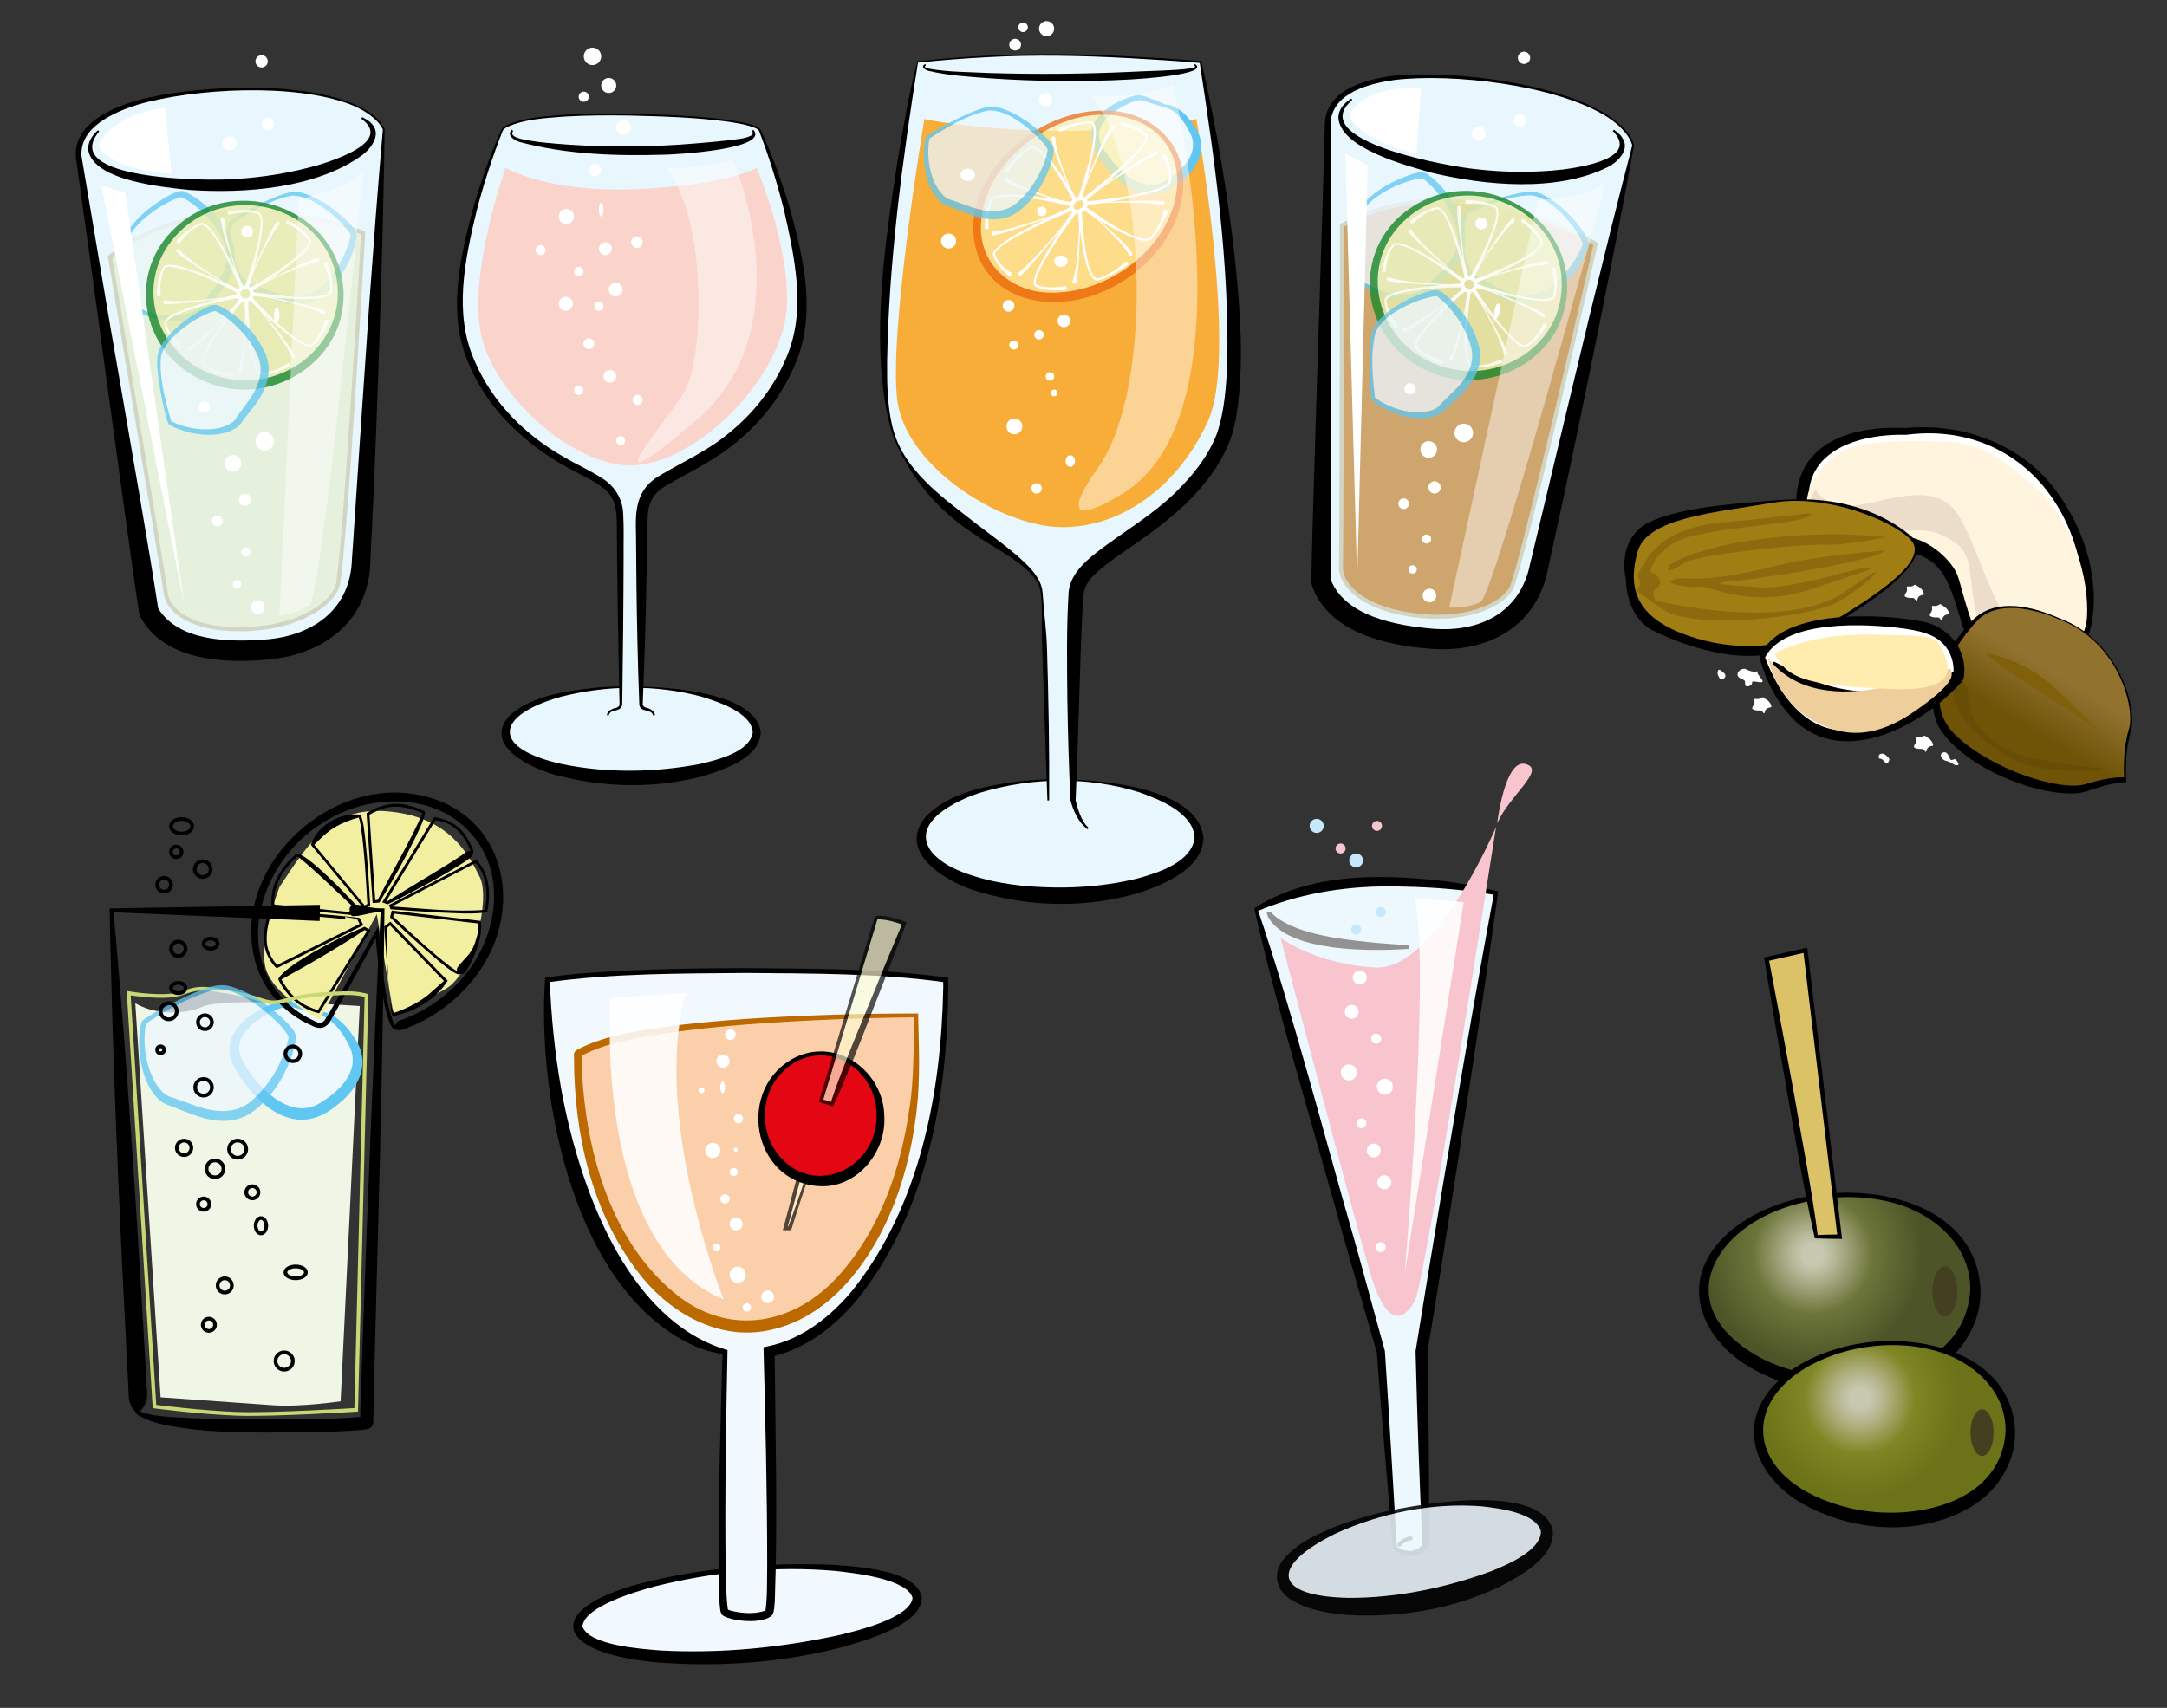 <?xml version="1.0" encoding="utf-8"?>
<!-- Generator: Adobe Illustrator 26.3.1, SVG Export Plug-In . SVG Version: 6.00 Build 0)  -->
<svg version="1.1" id="Layer_1" xmlns="http://www.w3.org/2000/svg" xmlns:xlink="http://www.w3.org/1999/xlink" x="0px" y="0px"
	 viewBox="0 0 584.19 460.54" style="enable-background:new 0 0 584.19 460.54;" xml:space="preserve">
<rect x="0" y="0" width="584.19" height="460.54" fill="#333333" stroke="none"/>
<style type="text/css">
	.st0{fill:url(#SVGID_1_);}
	.st1{fill:#433F20;}
	.st2{fill:url(#SVGID_00000112604615295685890400000010523988703729078429_);}
	.st3{fill:#DBC267;}
	.st4{fill:#FFFFFF;}
	.st5{fill:#FFF4DD;}
	.st6{fill:#ECDDCB;}
	.st7{fill:url(#SVGID_00000156586032968519865510000017866306843958551230_);}
	.st8{fill:#674D05;}
	.st9{fill:#81600B;}
	.st10{fill:#A07E14;}
	.st11{fill:#8E6A0E;}
	.st12{fill:#EECF9B;}
	.st13{fill:#FFECAE;}
	.st14{fill:#E8F6FE;}
	.st15{fill:#F8AD39;}
	.st16{fill:#ECF7FE;}
	.st17{fill:#60C6F2;}
	.st18{opacity:0.71;}
	.st19{fill:#FFEFAB;}
	.st20{fill:#EC6408;}
	.st21{opacity:0.76;}
	.st22{opacity:0.46;fill:#FFFFFF;}
	.st23{fill:#FAD4CB;}
	.st24{fill:#E6F1DD;stroke:#D1D5C2;stroke-width:1.092;stroke-miterlimit:10;}
	.st25{opacity:0.82;}
	.st26{fill:#E8ECAD;}
	.st27{fill:#1D892D;}
	.st28{fill:#CEA56C;stroke:#D1D5C2;stroke-width:1.092;stroke-miterlimit:10;}
	.st29{fill:#F0F6E5;}
	.st30{fill:#F3EFA0;}
	.st31{fill:none;stroke:#000000;stroke-width:0.748;stroke-miterlimit:10;}
	.st32{fill:none;stroke:#CAD775;stroke-miterlimit:10;}
	.st33{fill:none;stroke:#000000;stroke-miterlimit:10;}
	.st34{fill:#F1F9FE;}
	.st35{fill:#FBCFAA;}
	.st36{fill:#BC6900;}
	.st37{opacity:0.67;}
	.st38{fill:#FFFAD2;}
	.st39{fill:#E30613;}
	.st40{opacity:0.88;fill:#FFFFFF;}
	.st41{fill:#929292;}
	.st42{fill:#F8C4CE;}
	.st43{fill:#C6E8FB;}
	.st44{fill:#ECF7FE;stroke:#000000;stroke-width:1.063;stroke-linecap:round;stroke-miterlimit:10;}
	.st45{opacity:0.86;}
</style>
<g>
	<g>
		<radialGradient id="SVGID_1_" cx="488.776" cy="338.25" r="33.967" gradientUnits="userSpaceOnUse">
			<stop  offset="0.083" style="stop-color:#C7C8B0"/>
			<stop  offset="0.147" style="stop-color:#BBBDA0"/>
			<stop  offset="0.271" style="stop-color:#9FA27A"/>
			<stop  offset="0.442" style="stop-color:#747C43"/>
			<stop  offset="0.475" style="stop-color:#6C7539"/>
			<stop  offset="0.864" style="stop-color:#4D5528"/>
		</radialGradient>
		<path class="st0" d="M532.53,347.92c0,14.2-13.38,25.71-34.24,25.71c-20.86,0-38.95-11.51-38.95-25.71
			c0-14.2,18.09-25.71,38.95-25.71C519.15,322.22,532.53,333.73,532.53,347.92z"/>
		<path d="M533.92,347.92c0.22,8.89-5.16,17.3-12.65,21.82c-14.71,8.91-34.66,7.45-49.3-0.93c-12.12-6.96-19.09-20.85-9.32-32.94
			c5.43-6.62,13.38-10.45,21.48-12.53C503.21,318.24,532.84,323.9,533.92,347.92L533.92,347.92z M531.14,347.92
			c0.27-12.68-10.87-21.53-22.47-24c-7.93-1.77-16.36-1.37-24.19,0.73c-22.36,5.75-34.91,27.2-10.7,41.02
			C491.8,375.99,529.38,374.03,531.14,347.92L531.14,347.92z"/>
	</g>
	<ellipse class="st1" cx="524.31" cy="348.26" rx="3.36" ry="6.78"/>
	<g>
		
			<radialGradient id="SVGID_00000095308448168373651440000009002382695046929083_" cx="501.363" cy="377.038" r="31.509" gradientUnits="userSpaceOnUse">
			<stop  offset="0.083" style="stop-color:#C7C8B0"/>
			<stop  offset="0.133" style="stop-color:#C0C1A3"/>
			<stop  offset="0.232" style="stop-color:#B0B183"/>
			<stop  offset="0.366" style="stop-color:#96994E"/>
			<stop  offset="0.475" style="stop-color:#7F8624"/>
			<stop  offset="0.864" style="stop-color:#6B7218"/>
		</radialGradient>
		<path style="fill:url(#SVGID_00000095308448168373651440000009002382695046929083_);" d="M541.95,386.01
			c0,13.17-12.41,23.84-31.76,23.84c-19.35,0-36.13-10.68-36.13-23.84s16.78-23.84,36.13-23.84
			C529.54,362.17,541.95,372.84,541.95,386.01z"/>
		<path d="M543.24,386.01c0.21,8.25-4.79,16.05-11.74,20.24c-13.64,8.24-32.16,6.91-45.73-0.86c-11.24-6.45-17.71-19.34-8.64-30.56
			c5.04-6.14,12.41-9.69,19.93-11.62C514.72,358.46,542.26,363.76,543.24,386.01L543.24,386.01z M540.66,386.01
			c0.27-11.72-10.11-20-20.84-22.26c-7.36-1.64-15.17-1.27-22.44,0.68c-29.34,8.39-29.57,34.28,0.31,41.99
			C513.86,410.72,539.5,406.32,540.66,386.01L540.66,386.01z"/>
	</g>
	<ellipse class="st1" cx="534.33" cy="386.32" rx="3.11" ry="6.29"/>
	<g>
		<polygon class="st3" points="489.64,333.47 495.93,333.47 486.7,256.25 476.22,258.63 		"/>
		<path d="M490.02,333.02c2-0.08,3.95-0.14,5.92-0.14c0,0-0.58,0.66-0.58,0.66l-9.23-77.22c0,0,0.72,0.5,0.72,0.5
			s-10.48,2.38-10.48,2.38s0.45-0.68,0.45-0.68c1.79,9.23,5.27,27.81,6.94,37.06C485.66,306.75,488.61,321.77,490.02,333.02
			L490.02,333.02z M489.26,333.93c-3.82-16.96-7.32-39.02-10.45-56.31c0,0-3.17-18.88-3.17-18.88l-0.09-0.55l0.54-0.12
			c0,0,10.48-2.38,10.48-2.38s0.64-0.14,0.64-0.14l0.08,0.65l9.23,77.22l0.08,0.66C494.16,334.07,491.67,334.02,489.26,333.93
			L489.26,333.93z"/>
	</g>
</g>
<g>
	<g>
		<path class="st4" d="M513.85,116.34c0,0-26.17-1.85-27.77,16.43s14.88,17.12,20.86,15c5.98-2.11,16.12-2.39,20.92,9.76
			s4.95,25.84,20.07,25.35s21.42-26.36,6.55-48.54C539.6,112.15,513.85,116.34,513.85,116.34z"/>
		<path d="M513.89,117.25c-14.5-0.34-30.21,5.42-25.4,22.86c2.29,7.25,11.4,7.69,17.56,5.58c4.52-1.63,9.58-1.95,14.15-0.03
			c15.35,6.42,9.68,30.89,23.22,34.69c7.09,1.75,12.53-1.29,15.54-7.91c3.77-8.51,2.89-18.68-0.22-27.38
			C551.71,125.62,534.54,114.53,513.89,117.25L513.89,117.25z M513.81,115.43c14.63-1.47,30.48,4.06,39.69,15.91
			c6.12,7.87,10.18,17.42,10.87,27.44c0.78,9.91-2.7,23.12-13.78,25.77c-5.45,1.1-11.61-0.01-15.5-4.23
			c-6.07-6.74-6.49-16.09-10.32-23.85c-3.38-6.87-10.22-8.97-17.27-6.51c-6.98,2.12-16.14,1.59-20.7-4.93
			c-3.56-5.48-3.23-13.7-0.16-19.28C492.09,116.64,504.17,114.96,513.81,115.43L513.81,115.43z"/>
	</g>
	<path class="st5" d="M527.4,119.28c0,0-23.07-1.69-30.22,2.13s-13.29,13.48-8.3,19.76s17.17,3.87,23.48,3.52
		c6.31-0.35,13.62,5.87,15.35,10.46c1.73,4.59,5.09,23.65,13.97,25.55s20.38-4.5,20.94-14.32c0.56-9.83-3.29-26.02-14.95-35.89
		S534.7,121.06,527.4,119.28z"/>
	<path class="st6" d="M489.43,132.08c0,0,2.88,5.72,12.03,4.06c9.15-1.65,20.31-5.97,25.98,2.07c5.67,8.04,9.54,26.68,16.34,31.25
		s7.31,2.75,10.73,2.16c3.42-0.59-0.39,10.14-8.2,7.96c-7.8-2.18-12.44-6-14.16-17.3c-1.73-11.29-0.51-14.18-8.67-18.01
		c-8.16-3.83-19.86,2.59-26.9-1.34C489.53,138.99,485.97,137.16,489.43,132.08z"/>
	<path class="st4" d="M470.39,180.33c0,0,1.77,0.94,2.78,0.78s0.26-0.1,0.89,0.87c0.62,0.97,1.69,1.89,0.74,1.98
		s-2.56-0.63-2.48,0.19c0.08,0.82-1.97,1.51-1.88,0.24s-0.43-0.91-1.55-1.64C467.78,182.01,468.68,180.29,470.39,180.33z"/>
	<path class="st4" d="M519.31,198.71c-0.63-0.81-0.86,0.19-1.93,0.15c-1.08-0.04-0.86-0.11-0.79,0.84c0.07,0.94-1.42,1.72-0.03,2.11
		s1.7-0.25,2.3,0.64c0.61,0.9,0.29-0.58,1.16-1.06c0.86-0.49,1.43,0.07,0.96-1.06C520.49,199.2,519.31,198.71,519.31,198.71z"/>
	<path class="st4" d="M475.71,188.34c-0.63-0.81-0.86,0.19-1.93,0.15s-0.86-0.11-0.79,0.84s-1.42,1.72-0.03,2.11
		c1.38,0.39,1.7-0.25,2.3,0.64c0.61,0.9,0.29-0.58,1.16-1.06c0.86-0.49,1.43,0.07,0.96-1.06
		C476.89,188.83,475.71,188.34,475.71,188.34z"/>
	<path class="st4" d="M516.83,158.01c-0.63-0.81-0.86,0.19-1.93,0.15s-0.86-0.11-0.79,0.84s-1.42,1.72-0.03,2.11
		c1.38,0.39,1.7-0.25,2.3,0.64c0.61,0.9,0.29-0.58,1.16-1.06c0.86-0.49,1.43,0.07,0.96-1.06
		C518.02,158.51,516.83,158.01,516.83,158.01z"/>
	<path class="st4" d="M523.59,163.25c-0.63-0.81-0.86,0.19-1.93,0.15s-0.86-0.11-0.79,0.84s-1.42,1.72-0.03,2.11
		c1.38,0.39,1.7-0.25,2.3,0.64s0.29-0.58,1.16-1.06c0.86-0.49,1.43,0.07,0.96-1.06C524.77,163.74,523.59,163.25,523.59,163.25z"/>
	<path class="st4" d="M525.65,204.53c0.44,1.08,1.2-0.39,1.79,0.5c0.6,0.89,0.86,1.36-0.05,1.31s-1.26-0.88-2.59-1.12
		c-1.33-0.24-2.16-1.79-1.14-2.24S525.14,203.27,525.65,204.53z"/>
	<path class="st4" d="M508.47,203.7c-0.87-0.81-2.08-0.52-2,0.37s0.42,0.14,1.19,0.94c0.77,0.8,1.04,1.23,1.47,0.41
		C509.57,204.6,509.3,204.46,508.47,203.7z"/>
	<path class="st4" d="M464.69,181.42c-0.81-0.64-1.31-1.23-1.59-0.45c-0.28,0.78,0.21,1.38,0.37,1.76s0.66,0.71,1.17,0.33
		S465.44,182.01,464.69,181.42z"/>
	<g>
		<g>
			<path class="st4" d="M554.88,167.58c0,0-15.07-7.22-22.15,0.5c-7.08,7.72-15.39,21.55-5.58,30.85
				c9.81,9.3,28.3,15.17,34.98,13.06c6.68-2.11,10.33-1.79,10.33-1.79s-0.51-7.39,1.29-12.98
				C575.55,191.62,571.02,173.5,554.88,167.58z"/>
			<path d="M554.53,168.42c-5.7-2.31-12.79-4.29-18.53-1.36c-1.86,1.01-3.07,2.75-4.36,4.36c-1.33,1.73-2.57,3.52-3.62,5.41
				c-3.22,5.56-5.52,13.1-1.37,18.7c2.18,2.92,5.36,5.03,8.42,6.95c3.7,2.22,7.65,4.07,11.72,5.58c4.55,1.56,9.24,3.11,13.92,2.73
				c3.93-0.83,7.69-1.91,11.82-1.3c0.05-0.01-0.77,0.76-0.76,0.76c-0.18-4.34,0.02-8.65,1.24-12.85c0.62-1.92,0.44-4.04,0.16-5.99
				C571.38,181.25,564.39,171.9,554.53,168.42L554.53,168.42z M555.23,166.74c10.27,3.76,17.65,13.75,19.34,24.44
				c0.3,2.11,0.4,4.58-0.27,6.61c-1.2,4.18-1.32,8.73-1.09,13.1c-3.57,0.14-7.2,1.3-10.61,2.47c-1.05,0.31-2.21,0.52-3.28,0.58
				c-11.73,0.44-30.6-7.63-36.66-17.93c-5.01-10.33,2.29-21.4,9.19-28.84C538.15,160.96,548.11,163.57,555.23,166.74L555.23,166.74z
				"/>
		</g>
		
			<linearGradient id="SVGID_00000160875420580892070540000014152071639053747086_" gradientUnits="userSpaceOnUse" x1="-775.58" y1="1376.766" x2="-781.184" y2="1397.398" gradientTransform="matrix(0.963 0.269 -0.269 0.963 1675.185 -937.584)">
			<stop  offset="0.168" style="stop-color:#91732F"/>
			<stop  offset="0.946" style="stop-color:#6F5307"/>
		</linearGradient>
		<path style="fill:url(#SVGID_00000160875420580892070540000014152071639053747086_);" d="M555.04,167.01c0,0-15.07-7.22-22.15,0.5
			c-7.08,7.72-15.39,21.55-5.58,30.85c9.81,9.3,28.3,15.17,34.98,13.06c6.68-2.11,10.33-1.79,10.33-1.79s-0.51-7.39,1.29-12.98
			S571.18,172.93,555.04,167.01z"/>
		<path class="st8" d="M527.35,183.69c0,0-3.61,5.34,5.19,13.62c8.79,8.28,13.45,9.58,23.01,10.4c9.56,0.82,11.51-0.49,11.51-0.49
			s-13.13-1.23-21.1-3.25c-7.96-2.03-13.33-7.96-14.75-12.32S531.42,183.21,527.35,183.69z"/>
		<path class="st9" d="M535.04,176.06c0,0,10.71,1.41,19.44,9.93c8.73,8.52,12.08,11.67,12.08,11.67s-3.03-2.41-7.96-5.57
			C553.66,188.93,538.35,179.36,535.04,176.06z"/>
	</g>
	<g>
		<path class="st4" d="M514.7,145.17c0,0-10.97-11.19-33.52-9.13c-22.55,2.06-35.03,4.59-38.61,9.01
			c-3.58,4.42-2.12,9.08-1.92,10.98c0.2,1.9,0.31,8.93,6.07,11.86c5.75,2.92,23.54,10.33,35.47,4.91
			C494.11,167.37,522.53,151.59,514.7,145.17z"/>
		<path d="M514.18,145.73c-8.4-7.69-20.79-9.52-31.8-8.52c-7.55,0.8-15.2,1.87-22.65,3.32c-5.13,1.18-11.02,2.11-15,5.41
			c-2.23,2.34-2.65,5.43-1.94,8.71c0.56,4.6,0.86,9.39,5.72,11.45c9.74,4.46,22.43,8.88,32.88,4.94
			c6.93-3.03,13.79-6.48,20.28-10.43C505.01,158.45,518.85,150.1,514.18,145.73L514.18,145.73z M515.21,144.6
			c9.54,8.23-26.01,26.9-32.22,29.93c-7.65,3.48-16.24,2.55-24.03,0.54c-4.33-1.17-8.51-2.73-12.55-4.66
			c-5.7-2.36-7.94-8.63-8.13-14.37c-1.29-5.83,0.43-12.44,6.33-15.22c0.71-0.36,2.15-0.97,2.9-1.22c7.6-2.53,15.29-3.25,23.12-4.03
			c5.73-0.47,11.65-1.1,17.44-0.87C497.83,135.13,507.68,138.22,515.21,144.6L515.21,144.6z"/>
	</g>
	<path class="st10" d="M515.7,146.37c-2.76-4.64-21.97-13.51-37.81-10.8c-15.84,2.71-33.89,4.04-36.45,13.27
		s-0.63,16.75,11.09,21.61s27.11,5.68,39.38-1.59C504.18,161.59,519.11,152.11,515.7,146.37z"/>
	<path class="st11" d="M445.01,154.35c0,0,1.85,0.34,2.38,1.92c0.52,1.58-0.15,1.8-1.2,2.7s0.03,2.92,0.03,2.92
		s35.48,8.87,51.39-2.5c15.91-11.37,4.56-0.57-2.56,3.17c-7.12,3.74-38.29,7.68-47,1.62c-8.71-6.06-6.83-4.54-6.16-5.97
		c0.66-1.43-0.16-1.82-0.25-2.93s1.6-3.19,1.6-3.19s3.6-9.87,21.5-11.27c17.91-1.41,26.91-3.62,22.48-1.39s-29.89,2.93-36.24,7.13
		S445.01,154.35,445.01,154.35z"/>
	<path class="st11" d="M450.04,152.37c0,0,6.29-4.74,25.42-7.12c19.13-2.38,32.73-0.37,32.73-0.37s-10.53,2.28-16.35,1.99
		c-5.83-0.29-33.39,2.64-37.3,4.72C450.63,153.67,448.8,155.13,450.04,152.37z"/>
	<path class="st11" d="M508.3,148.39c0,0-19.31,1.58-28.39,3.9c-9.08,2.32-17.62,3.77-22.16,3.7c-4.53-0.06-6.24-0.14-7.3,0.65
		c-1.06,0.78,4.41,1.93,7.63,1.58c3.22-0.34,13.59,6.08,29.87,0.74c16.28-5.34,19.53-6.32,14.87-5.83s-19.48,5.86-28.79,5.22
		c-9.31-0.65-14.24-1.03-6.69-1.65C474.89,156.09,506.06,151.16,508.3,148.39z"/>
	<g>
		<path class="st4" d="M475.1,177.26c0,0,5.83,21.12,22.29,21.17c16.46,0.05,29.84-14.93,30.43-15.64
			c0.6-0.71,1.5-11.38-10.05-13.88C506.22,166.42,479.53,165.7,475.1,177.26z"/>
		<path d="M475.81,177.3c0.04-0.06-0.04-0.26,0.01-0.11c0.06,0.2,0.23,0.63,0.3,0.83c3.2,8.06,8.81,16.75,17.83,18.62
			c12.33,1.79,24.26-6.01,32.53-14.54c0,0,0.15-0.17,0.15-0.17c0.02-0.02,0.07-0.07,0.06-0.07c-0.07,0.06-0.14,0.16-0.15,0.25
			c0,0,0.01-0.07,0.01-0.07s0.03-0.14,0.03-0.14c0.38-2.92-0.65-6.19-2.74-8.29c-2.7-2.85-6.82-3.54-10.56-4.11
			C503.17,168.14,481.28,166.93,475.81,177.3L475.81,177.3z M474.38,177.23c4.82-13.08,32.17-11.84,43.46-9.7
			c7.18,1.18,12.64,7.44,11.61,14.91c-0.1,0.61-0.35,1.2-0.8,1.63c-11.01,12.19-33.3,23.82-46.45,8.49
			c-3.56-4.07-5.97-8.93-7.52-14.06C474.6,178.11,474.4,177.63,474.38,177.23L474.38,177.23z"/>
	</g>
	<g>
		<path d="M526.94,182.07c-11.18,6.89-25.44,8.56-37.81,3.93c-4.1-1.49-8.2-3.38-11.2-6.73c-0.36-0.39,0.15-1.02,0.6-0.73
			c0,0,5.64,2.8,5.64,2.8c13.16,7.13,29.11,6.79,42.31-0.1C526.99,180.97,527.46,181.76,526.94,182.07L526.94,182.07z"/>
	</g>
	<path class="st12" d="M476.67,177.48c0,0,1.56,10.09,10.87,16.03c9.31,5.94,18.3,5.49,28.71-1.76c10.4-7.25,10.31-9.43,9.66-11.2
		C525.25,178.78,491.55,196.73,476.67,177.48z"/>
	<path class="st13" d="M478.43,176.2c0,0,8.88-5.32,25.26-5.07c16.38,0.25,18.14,0.08,19.95,4.11s5.34,11.47-14.55,10.53
		C489.21,184.82,481.79,183.67,478.43,176.2z"/>
</g>
<g>
	<g>
		<ellipse class="st14" cx="285.81" cy="225.92" rx="37.43" ry="15.6"/>
		<path d="M324.44,225.92c-0.24,8.18-10.1,12.3-16.64,14.6c-14.27,4.43-29.7,4.2-43.98-0.05c-8.17-2.3-22.32-10.37-14.32-20.15
			c6.27-6.69,16.74-8.52,25.43-9.66C286.88,209.09,322.87,210.13,324.44,225.92L324.44,225.92z M322.04,225.92
			c-0.24-6.66-9.43-10.36-14.91-12.29c-13.69-4.29-28.93-4.07-42.63,0.05c-6.48,2.01-19.67,8.17-13.12,16.34
			c3.45,3.78,8.58,5.53,13.48,6.9c3.38,0.92,6.87,1.49,10.37,1.88c10.48,1.05,21.27,0.59,31.5-1.93
			C312.31,235.34,321.29,232.47,322.04,225.92L322.04,225.92z"/>
	</g>
	<g>
		<path class="st14" d="M282.62,215.85c0,0-0.71-45.15-1.76-56.08c-1.06-10.93-27.34-16.93-38.62-39.33
			c-11.29-22.4,5.11-103.7,5.11-103.7s17.81-2.12,37.04-1.94c19.22,0.18,39.29,1.94,39.29,1.94s16.4,81.3,5.11,103.7
			c-11.29,22.4-37.56,28.39-38.62,39.33c-1.06,10.93-0.85,56.08-0.85,56.08s1.23,5.47,4.06,7.58"/>
		<path d="M282.37,215.85c-0.51-13.01-0.92-27.56-1.38-40.66c-0.21-4.51,0.05-9.05-0.23-13.55c-0.05-2.22-0.61-4.42-2.12-6.12
			c-4.47-5.09-10.89-7.79-16.37-11.74c-9.58-6.21-17.26-15.51-21.47-26.13c-2.16-6.48-2.93-13.36-3.37-20.15
			c-0.88-18.17,1.77-36.26,4.54-54.15c1.56-8.92,3.01-18.2,5.34-26.8c19.02-2.16,38.19-2.42,57.29-1.34
			c6.43,0.33,12.85,0.74,19.26,1.28c4.02,17.74,7.12,35.67,9.12,53.75c1.34,13.63,2.47,27.38,0.46,41.04
			c-0.37,2.29-0.88,4.7-1.64,6.9c-4.04,11.11-13.26,19.51-22.6,26.23c-3.69,2.69-7.52,5.16-10.98,7.81
			c-2.68,2.21-5.61,4.39-6.06,7.87c0,0-0.14,1.64-0.14,1.64c-0.58,7.81-0.8,19.04-1.09,26.99c-0.28,9.03-0.58,18.07-0.95,27.11
			c0.42,1.78,1.49,5.78,3.51,7.39c0,0-0.3,0.4-0.3,0.4c-2.48-1.87-3.78-4.87-4.6-7.78c-0.44-9.04-0.7-18.09-0.84-27.14
			c-0.1-9.63-0.26-19.27,0.34-28.98c0.37-4.64,4.25-8.16,7.54-10.77c7.22-5.56,14.95-9.97,21.39-16.28
			c4.62-4.53,8.75-9.7,11.05-15.76c2.1-6.25,2.52-12.87,2.79-19.48c0.5-27-3.37-53.96-7.45-80.65c0,0,0.22,0.2,0.22,0.2
			c-6.34-0.54-12.7-0.96-19.06-1.3c-12.72-0.68-25.46-0.97-38.19-0.28c-6.36,0.33-12.71,0.81-19.04,1.5c0,0,0.16-0.15,0.15-0.14
			c-4.24,26.72-7.87,53.62-8.33,80.69c-0.04,5.59,0.04,11.29,1.23,16.77c2.59,12.5,13.95,20.04,23.36,27.45
			c3.58,2.71,7.24,5.39,10.71,8.38c2.53,2.29,5.27,4.75,6.31,8.12c0.34,1.14,0.34,2.3,0.44,3.41c0.35,4.51,0.94,9.02,1.06,13.54
			c0.4,13.1,0.66,27.65,0.57,40.7C282.87,215.84,282.37,215.85,282.37,215.85L282.37,215.85z"/>
	</g>
	<g>
		<path d="M322.15,17.24c4.3,2.93-15.94,4.09-17.38,4.18c-12.64,0.68-25.32,0.56-37.95-0.31c-5.52-0.44-11.12-0.71-16.52-2.02
			c-0.82-0.21-2.3-1.06-0.88-1.84c0,0,0.18,0.37,0.18,0.37c-0.84,0.48,0.39,0.79,0.85,0.91c5.4,0.94,10.96,0.88,16.43,1.16
			c12.59,0.38,25.19,0.26,37.77-0.31c4.39-0.27,12.13-0.32,16.42-0.95c0.37-0.07,0.73-0.19,0.99-0.33c0.13-0.09,0.16-0.11,0.16-0.16
			c0-0.08-0.14-0.23-0.27-0.31C321.97,17.6,322.15,17.24,322.15,17.24L322.15,17.24z"/>
	</g>
	<path class="st15" d="M249.07,32.1c0,0,14.05,2.98,36.45,3.17s36.99-3.17,36.99-3.17s11.29,62.93,3.31,81.04
		c-7.98,18.1-23.8,29.39-40.03,29s-41.43-16.15-43.87-34.07c-2.44-17.92,7.15-75.14,7.15-75.14"/>
	<g>
		<path class="st16" d="M314.17,28.6c3.28,0.06,7.91,5.66,8.54,9.91s-3.29,8.87-8.61,11.72c-5.32,2.85-12.63-1.05-17.83-9.9
			c-5.2-8.84,9.23-14.25,10.96-14.01C308.96,26.57,314.17,28.6,314.17,28.6z"/>
		<path class="st17" d="M314.25,28.19c0.52,0.01,0.8,0.05,1.31,0.18c2.94,1.03,5.13,3.49,6.71,6.1c3.49,5.29,0.68,10.89-3.84,14.41
			c-4.81,4.15-9.85,4.73-15.15,1.12c-2.94-2.03-5.23-4.73-7.09-7.61c-2.3-3.13-3-7.23-0.45-10.43c2.49-3.17,6.1-5.06,9.9-6.11
			c0.58-0.17,1.57-0.32,2.17-0.1C310,26.37,312.2,27.29,314.25,28.19L314.25,28.19z M314.09,29c-1.19-0.39-3.6-1.16-4.8-1.51
			c-0.69-0.19-1.53-0.45-2.22-0.49c-0.65,0.08-1.5,0.39-2.16,0.65c-5.77,2.42-11.8,7.24-6.77,13.46c3.13,4.64,8.9,10.47,14.78,8.23
			c5.08-2.39,11.2-7.97,7.67-13.97C319.17,32.74,317.22,29.66,314.09,29L314.09,29z"/>
	</g>
	<g>
		<g class="st18">
			
				<ellipse transform="matrix(0.825 -0.566 0.566 0.825 19.696 174.13)" class="st19" cx="290.79" cy="55.29" rx="29.44" ry="22.52"/>
			<path class="st20" d="M319.01,48.78c0.07,17.96-17.83,32.78-35.2,32.73c-22.81-0.63-27.56-23.56-13.58-38.86
				c6.95-7.75,17.03-12.92,27.54-12.83C308.84,29.69,318.8,37.17,319.01,48.78L319.01,48.78z M317.4,48.81
				c-0.28-15.7-16.47-20.91-29.53-16.26c-12.33,4.13-23.6,15.74-23.44,29.22c0.2,10.55,9.28,17.37,19.4,17.15
				C299.94,78.86,316.98,65.59,317.4,48.81L317.4,48.81z"/>
		</g>
		<g>
			<path class="st4" d="M285.73,34.46c2.72-0.95,5.46-1.76,8.35-1.72c0.42,0.01,0.79,0.33,0.95,0.65c0.77,1.84,0.28,3.83,0.07,5.71
				c-0.37,2.48-0.92,4.91-1.51,7.34c-0.62,2.52-1.28,5.02-2.03,7.51c-0.58,0.13-1.16,0.29-1.74,0.41c0,0-0.54,0-0.54,0l-0.06-0.3
				c-1.43-5.78-4.61-10.84-5.79-16.72c-0.05-0.28,0.14-0.55,0.43-0.6c0.32-0.06,0.62,0.21,0.61,0.53c0.17,2.81,1.22,5.69,2.13,8.37
				c1.06,2.73,1.87,5.57,3.58,8c0,0-0.6-0.3-0.6-0.3c0.48-0.12,0.96-0.23,1.44-0.34c0,0-0.38,0.35-0.38,0.35
				c1.57-4.69,3.02-9.47,3.89-14.34c0.21-1.73,0.66-3.71,0.01-5.35c-0.13-0.22-0.29-0.36-0.51-0.37c-2.72-0.01-5.46,0.9-7.87,2.11
				C285.52,35.77,285.03,34.72,285.73,34.46L285.73,34.46z"/>
		</g>
		<g>
			<path class="st4" d="M271.02,45.63c1.94-2.34,3.97-4.49,6.56-6.07c3.09-1.02,7.33,6,8.96,8.18c1.38,2.06,2.71,4.17,3.93,6.34
				c-0.57,0.52-1.06,1.17-1.72,1.58c-4.25-2.15-8.93-3.08-13.35-4.81c-1.46-0.56-2.92-1.04-4.38-1.87c-0.25-0.14-0.34-0.46-0.2-0.71
				c0.16-0.29,0.55-0.35,0.8-0.14c2.44,1.71,5.51,2.79,8.32,3.87c2.94,0.99,5.81,2.25,8.93,2.57c0,0-0.52,0.13-0.52,0.13
				c0.36-0.37,0.72-0.72,1.09-1.08c0,0-0.09,0.62-0.09,0.62c-1.08-2.06-2.22-4.1-3.46-6.08c-1.89-2.83-3.73-6.05-6.65-7.88
				c-1.12-0.72-1.95,0.09-2.83,0.76c-1.78,1.45-3.36,3.23-4.54,5.18C271.52,46.87,270.56,46.22,271.02,45.63L271.02,45.63z"/>
		</g>
		<g>
			<path class="st4" d="M265.49,61.35c0-2.59,0.41-5.11,1.5-7.42c0.35-0.71,1.07-0.98,1.67-1.16c4.31-0.86,8.76,0.02,13.06,0.54
				c2.62,0.39,5.23,0.83,7.84,1.37c-0.11,0.59-0.2,1.22-0.32,1.81c0,0-0.13,0.36-0.13,0.36l-0.2,0.04
				c-3.16,0.56-7.41,2.29-10.47,3.31c-3.53,1.16-6.89,2.47-10.55,3.29c-0.72,0.13-0.87-0.99-0.12-1.03
				c3.55-0.42,7.12-1.58,10.55-2.63c3.05-1.06,7.47-2.26,10.24-3.91c0,0-0.33,0.4-0.33,0.4c0.06-0.44,0.15-0.87,0.23-1.31
				c0,0,0.4,0.6,0.4,0.6c-4.79-1.14-9.66-2.12-14.57-2.53c-1.82-0.1-3.69-0.2-5.45,0.24c-0.55,0.16-1.12,0.41-1.31,0.86
				c-0.98,2.21-1.3,4.76-0.97,7.11C266.63,62,265.5,62.08,265.49,61.35L265.49,61.35z"/>
		</g>
		<g>
			<path class="st4" d="M271.87,74.29c-1.74-1.41-3.25-3.08-4.04-5.18c-0.29-0.53-0.09-1.25,0.27-1.64c3.7-3.77,8.9-5.8,13.49-8.28
				c2.48-1.23,4.97-2.43,7.5-3.56c0.42,0.54,0.93,1.06,1.23,1.68c-2.57,2.19-5.36,5.95-7.56,8.53c-2.17,2.51-4.98,6.07-7.39,8.34
				c-0.54,0.49-1.25-0.38-0.65-0.81c2.84-2.23,5.32-5.08,7.74-7.78c2.08-2.5,5.27-5.85,6.81-8.71c0,0,0,0.65,0,0.65
				c-0.26-0.3-0.5-0.61-0.74-0.92c0,0,0.61,0.15,0.61,0.15c-4.84,1.99-9.65,4.13-14.27,6.6c-2.19,1.28-4.67,2.52-6.32,4.44
				c-0.18,0.24-0.3,0.52-0.28,0.71c0.65,2.07,2.37,3.79,4.17,4.91C273.09,73.78,272.46,74.75,271.87,74.29L271.87,74.29z"/>
		</g>
		<g>
			<path class="st4" d="M287.1,78.24c-1.65,0.09-8.47,0.28-8.44-1.94c0.13-2.34,1.47-4.39,2.49-6.42c1.23-2.29,2.58-4.5,3.96-6.69
				c1.43-2.27,2.89-4.53,4.43-6.75c0.55,0.05,1.11,0.08,1.66,0.14c0,0,0.56,0.16,0.56,0.16c0,0-0.08,0.36-0.08,0.36
				c-1.07,6.31-0.3,12.67-1.53,18.97c-0.06,0.28-0.34,0.46-0.62,0.4c-0.3-0.06-0.48-0.39-0.38-0.68c0.96-2.91,1.19-6.18,1.46-9.26
				c0.15-3.15,0.58-6.3,0.04-9.45c0,0,0.48,0.53,0.48,0.53c-0.46-0.03-0.91-0.07-1.36-0.11c0,0,0.47-0.22,0.47-0.22
				c-3.06,4.14-6.01,8.4-8.57,12.86c-0.91,1.68-1.85,3.39-2.33,5.23c-0.14,0.57-0.19,1.31,0.18,1.45c2.32,0.86,5.03,0.82,7.48,0.37
				C287.68,77.09,287.82,78.19,287.1,78.24L287.1,78.24z"/>
		</g>
		<g>
			<path class="st4" d="M303.99,71.5c-2.55,1.72-5.13,3.41-8.12,4.15c-0.74,0.04-1.29-0.54-1.65-1.09
				c-1.79-3.2-2.17-6.91-2.78-10.46c-0.35-2.37-0.64-4.75-0.84-7.15c0,0-0.03-0.32-0.03-0.32s0.29-0.17,0.29-0.17
				c0.58-0.31,1.15-0.73,1.8-0.89c0,0,0.14,0.19,0.14,0.19c1.11,2.13,13.97,11.95,12.31,13.14c-0.25,0.18-0.62,0.09-0.76-0.19
				c-0.61-1.21-1.58-2.36-2.54-3.44c-3-3.12-5.95-6.45-9.68-8.72c0,0,0.59,0.06,0.59,0.06c-0.44,0.26-0.9,0.51-1.35,0.76l0.27-0.49
				c0.11,2.37,0.28,4.75,0.55,7.11c0.32,1.98,1.26,12.6,4.44,10.87c2.48-0.9,4.77-2.4,6.69-4.17
				C303.84,70.18,304.59,71.06,303.99,71.5L303.99,71.5z"/>
		</g>
		<g>
			<path class="st4" d="M314.76,57.21c-1.02,2.59-2.3,4.99-4.13,7.05c-0.65,0.8-1.88,0.75-2.76,0.59
				c-5.84-1.54-10.87-5.13-15.89-8.35c0,0-0.38-0.26-0.38-0.26c0.31-0.55,0.61-1.14,0.93-1.68c0,0,0.24-0.29,0.24-0.29
				s0.18,0.02,0.18,0.02c2.97,0.4,7.22,0.01,10.22-0.06c3.47-0.06,6.8-0.33,10.3,0.04c0.29,0.04,0.49,0.3,0.45,0.58
				c-0.04,0.32-0.37,0.53-0.67,0.43c-3.22-0.7-6.75-0.64-10.07-0.66c-3.01,0.11-7.26-0.05-10.17,0.7c0,0,0.43-0.27,0.43-0.27
				c-0.22,0.43-0.46,0.85-0.7,1.27c0,0-0.15-0.68-0.15-0.68c3.81,2.8,7.77,5.51,12.06,7.52c1.55,0.63,3.29,1.47,4.96,1.12
				c0.53-0.16,0.83-0.68,1.17-1.08c1.41-1.86,2.45-4.05,2.98-6.29C313.9,56.19,315.03,56.51,314.76,57.21L314.76,57.21z"/>
		</g>
		<g>
			<path class="st4" d="M314.33,41.94c1.01,2.14,1.6,4.41,1.4,6.76c0.01,0.34-0.21,0.79-0.47,1.03c-2.1,1.75-4.74,2.15-7.25,2.87
				c-2.5,0.63-5.03,1.12-7.57,1.57c-2.69,0.48-5.38,0.93-8.09,1.29c-0.14-0.68-0.39-1.38-0.4-2.08c3.08-1.45,6.86-4.37,9.7-6.29
				c2.82-1.88,6.55-4.61,9.54-6.19c0.6-0.31,1.09,0.6,0.48,0.92c-1.71,0.69-3.39,1.64-5.02,2.6c-2.83,1.64-6.72,4.29-9.46,6.14
				c-1.55,1.07-3.06,2.2-4.4,3.55l0.2-0.54c0.1,0.39,0.19,0.79,0.27,1.19c0,0-0.57-0.4-0.57-0.4c6.34-0.7,12.77-1.43,18.87-3.34
				c1.17-0.42,2.45-0.86,3.29-1.67c0.43-0.43,0.28-1.07,0.3-1.62c-0.08-1.85-0.74-3.74-1.73-5.27
				C313.03,41.84,314.01,41.28,314.33,41.94L314.33,41.94z"/>
		</g>
		<g>
			<path class="st4" d="M302.8,32.95c2.3,0.66,4.55,1.58,6.27,3.27c0.3,0.21,0.45,0.81,0.31,1.16c-0.42,1.37-1.34,2.35-2.21,3.41
				c-2.65,2.96-5.59,5.64-8.54,8.28c-2.05,1.83-4.12,3.64-6.25,5.39c-0.47-0.24-0.96-0.46-1.42-0.7c0,0-0.45-0.34-0.45-0.34
				s0.2-0.32,0.2-0.32c1.61-2.57,3.06-6.66,4.27-9.46c1.41-3.21,2.61-6.41,4.38-9.48c0.35-0.58,1.24-0.06,0.9,0.53
				c-1.02,1.34-1.87,2.9-2.67,4.44c-1.4,2.65-3.1,6.62-4.3,9.41c-0.67,1.59-1.26,3.22-1.6,4.93c0,0-0.25-0.66-0.25-0.66
				c0.38,0.17,0.75,0.37,1.12,0.55c0,0-0.56,0.06-0.56,0.06c4.15-3.22,8.24-6.56,12.05-10.18c1.73-1.82,3.9-3.62,4.81-5.99
				c0.04-0.29,0.06-0.42-0.19-0.63c-1.62-1.54-3.9-2.33-6.06-2.67C301.87,33.86,302.1,32.76,302.8,32.95L302.8,32.95z"/>
		</g>
	</g>
	<g class="st21">
		<path class="st16" d="M250.07,37.18c0.12-0.43,10.58-6.89,16.38-7.87c5.8-0.98,16.98,9.03,16.83,11.13
			c-0.14,2.1-2.54,10.27-8.83,15.32s-13.68,0.45-18.69-1.07S248.58,42.27,250.07,37.18z"/>
		<path class="st17" d="M249.56,37.03c0.16-0.34,0.51-0.56,0.8-0.75c3.21-2.07,6.61-3.79,10.08-5.38c2.77-1.13,5.93-2.75,9.01-1.85
			c4.98,1.47,9.24,4.68,12.86,8.34c0.76,0.88,1.75,1.85,1.81,3.1c-0.37,3.24-1.59,6.09-3.08,8.91c-1.78,3.2-4.24,6.21-7.35,8.2
			c-2.38,1.45-5.36,1.81-8.01,1.38c-3.07-0.47-6-1.76-8.81-2.88c-1-0.4-2.12-0.67-2.96-1.34C249.39,51.12,248.18,42.41,249.56,37.03
			L249.56,37.03z M250.59,37.33c-1.04,4.98,0.24,12.66,4.36,15.92c0.77,0.56,1.71,0.68,2.57,1.02c0,0,2.86,1.02,2.86,1.02
			c4.87,1.94,10.47,2.83,14.44-1.23c1.77-1.63,3.28-3.56,4.5-5.65c1.42-2.43,2.71-5.26,3.14-8.02c0-0.13-0.3-0.64-0.44-0.85
			c-3.09-4.05-10.28-10.21-15.61-9.73C260.76,30.92,255.05,34.48,250.59,37.33L250.59,37.33z"/>
	</g>
	<path class="st22" d="M293.96,25.73c0,0,2.34,0.84,9.6,0c7.27-0.84,12.72-2.77,12.72-2.77s21.02,86.8-12.46,109.38
		c0,0-23.1,15.32-7.79-6.23C311.35,104.56,309.01,42.67,293.96,25.73z"/>
	<circle class="st4" cx="284.19" cy="105.96" r="0.9"/>
	<circle class="st4" cx="273.31" cy="93.04" r="1.22"/>
	<circle class="st4" cx="280.11" cy="90.28" r="1.28"/>
	<circle class="st4" cx="283.06" cy="101.52" r="1.14"/>
	<circle class="st4" cx="273.47" cy="114.98" r="2.14"/>
	<ellipse class="st4" cx="288.54" cy="124.33" rx="1.27" ry="1.56"/>
	<circle class="st4" cx="271.9" cy="82.48" r="1.57"/>
	<circle class="st4" cx="286.82" cy="86.53" r="1.72"/>
	<circle class="st4" cx="281.88" cy="26.91" r="1.77"/>
	<circle class="st4" cx="273.67" cy="12.03" r="1.58"/>
	<circle class="st4" cx="282.15" cy="7.72" r="2.04"/>
	<circle class="st4" cx="275.81" cy="7.36" r="1.29"/>
	<ellipse class="st4" cx="260.9" cy="47.14" rx="1.95" ry="1.65"/>
	<circle class="st4" cx="255.72" cy="64.99" r="2.03"/>
	<ellipse class="st4" cx="286.02" cy="70.42" rx="1.83" ry="1.54"/>
	<circle class="st4" cx="280.87" cy="56.99" r="1.28"/>
	<circle class="st4" cx="279.45" cy="131.69" r="1.42"/>
</g>
<g>
	<g>
		<ellipse class="st14" cx="170.15" cy="197.5" rx="33.86" ry="12.24"/>
		<path d="M205.09,197.5c-0.28,6.93-10.09,10.09-15.58,11.79c-12.63,3.33-26.05,3.15-38.7-0.05c-6.86-1.62-21.44-8.14-13.14-16.59
			c6.3-5.22,15.08-6.31,22.91-7.21C170.44,184.44,203.6,184.66,205.09,197.5L205.09,197.5z M202.93,197.5
			c-0.32-5.4-9.46-8.31-13.94-9.69c-12.24-3.25-25.44-3.06-37.68,0.05c-18.25,5.1-18.82,14.03,0.27,18.19
			c12.16,2.47,24.94,2.28,37.11-0.04C193.28,204.93,202.13,202.83,202.93,197.5L202.93,197.5z"/>
	</g>
	<g>
		<path class="st14" d="M163.84,192.9c0.61-2.38,3.44-0.93,3.55-3.08c0.11-2.14-0.03-41.54-0.18-48.98s-1.99-9.53-10.12-13.74
			c-8.12-4.21-24.39-12.79-31.36-33.11c-6.97-20.32,9.55-58.76,9.55-58.76s0.6-5.02,35.17-4.31c34.57,0.71,34.46,4.31,34.46,4.31
			s16.52,38.44,9.55,58.76c-6.97,20.32-23.24,28.9-31.36,33.11s-9.96,6.3-10.12,13.74c-0.15,7.44-0.29,46.84-0.18,48.98
			c0.11,2.14,2.94,0.7,3.55,3.08"/>
		<path d="M163.6,192.84c0.16-1.07,1.27-1.71,2.22-1.89c1.04-0.26,1.28-0.6,1.19-1.68c0,0-0.12-5.62-0.12-5.62
			c-0.21-10.94-0.43-22.83-0.53-33.7c0,0-0.04-5.61-0.04-5.61c-0.09-3.5,0.29-7.46-1.58-10.47c-1.96-2.93-5.57-4.48-8.65-6.17
			c-13.67-6.77-25.57-17.52-30.72-32.19c-4.46-12.56-1.17-26.7,2.12-39.14c2.04-7.12,4.66-14.62,7.54-21.15
			c0.18-0.56,0.51-0.73,0.81-1c0,0,0.49-0.32,0.49-0.32c4.91-2.33,10.53-2.5,15.86-2.95c5.93-0.35,11.87-0.37,17.8-0.27
			c8.89,0.22,17.81,0.48,26.64,1.69c1.71,0.27,3.82,0.63,5.48,1.11c0.96,0.33,2.13,0.61,2.86,1.37c3.04,6.43,5.81,14.23,7.98,21.44
			c3.77,13.5,7.22,28.68,1.34,42.09c-3.41,7.97-8.74,15.13-15.47,20.59c-5.75,4.96-12.72,8.21-19.21,11.94
			c-3.13,1.85-4.78,4.26-4.96,7.92c-0.24,3.14-0.17,7.88-0.26,11.11c-0.12,7.48-0.27,14.96-0.5,22.45
			c-0.14,5.45-0.4,11.39-0.6,16.86c-0.09,1.04,0.08,1.37,1.09,1.63c0.94,0.17,2.06,0.9,2.2,1.95c0,0-0.48,0.12-0.48,0.12
			c-0.47-1.94-3.49-0.73-3.75-2.92c-0.23-5.75-0.39-11.88-0.52-17.6c-0.21-9.3-0.31-18.83-0.37-28.15
			c-0.22-6.68-0.03-12.28,6.41-16.06c6.6-3.91,13.17-6.76,18.94-11.69c7.07-5.74,12.69-13.28,15.86-21.83
			c4.5-12.08,1.45-25.75-1.3-37.99c-1.83-7.27-4.11-14.65-6.79-21.56c-0.64-0.66-1.77-0.9-2.61-1.21c-1.63-0.51-3.72-0.8-5.41-1.09
			c-8.8-1.2-17.7-1.47-26.58-1.69c-5.92-0.1-11.85-0.08-17.76,0.27c-5.26,0.43-10.8,0.62-15.64,2.88c-0.36,0.22-0.89,0.57-1.06,0.95
			c-2.72,6.99-5.09,14.13-6.97,21.38c-3.19,13.25-6.39,27.91-0.54,40.82c4.76,11.1,13.65,19.93,24.09,25.82
			c3.19,1.89,6.6,3.37,9.87,5.47c3.59,2.06,5.94,5.68,6.04,9.86c0.22,3.41,0.07,7.9,0.11,11.31c-0.03,12.79-0.17,26.55-0.36,39.37
			c0,0.51,0.01,1.1-0.36,1.54c-1.05,1.17-2.88,0.37-3.32,2.12C164.08,192.96,163.6,192.84,163.6,192.84L163.6,192.84z"/>
	</g>
	<g>
		<path d="M203.07,34.96c4.59,5.27-20.98,6.71-23.79,6.74c-13.06,0.4-26.39-0.01-39.07-3.38c-1.36-0.36-3.83-1.79-2.2-3.36
			c0,0,0.33,0.37,0.33,0.37c-0.99,1.29,1.15,1.86,2.12,2.13c4.19,0.94,8.53,1.21,12.81,1.54c11.5,0.77,23.03,0.64,34.5-0.35
			c2.86-0.24,5.72-0.48,8.57-0.81c2.02-0.31,4.24-0.35,6.07-1.23c0.53-0.31,0.72-0.76,0.33-1.28
			C202.74,35.33,203.07,34.96,203.07,34.96L203.07,34.96z"/>
	</g>
	<path class="st23" d="M136.29,45.29c0,0,11.47,6.75,35.35,5.71s32.37-5.71,32.37-5.71s11.24,26.62,7.34,42.57
		c-4.41,18.07-25.39,37.53-41.25,37.64s-37.3-19.16-40.5-35.82C126.38,73.02,136.29,45.29,136.29,45.29z"/>
	<path class="st22" d="M179.68,45.29c0,0,11.42,0.26,17.91-2.34c0,0,19.73,45.42-10.12,70.6s-8.57,1.11-3.11-7.62
		S190.84,59.69,179.68,45.29z"/>
	<circle class="st4" cx="152.68" cy="58.38" r="2.06"/>
	<circle class="st4" cx="145.74" cy="67.45" r="1.35"/>
	<circle class="st4" cx="156.01" cy="73.22" r="1.27"/>
	<circle class="st4" cx="152.52" cy="81.93" r="1.91"/>
	<circle class="st4" cx="161.46" cy="82.59" r="1.24"/>
	<circle class="st4" cx="158.75" cy="92.7" r="1.47"/>
	<circle class="st4" cx="164.42" cy="101.49" r="1.72"/>
	<circle class="st4" cx="156.01" cy="105.22" r="1.27"/>
	<circle class="st4" cx="167.34" cy="118.81" r="1.2"/>
	<circle class="st4" cx="171.92" cy="107.85" r="1.36"/>
	<ellipse class="st4" cx="162.08" cy="56.51" rx="0.62" ry="1.86"/>
	<circle class="st4" cx="160.41" cy="45.86" r="1.66"/>
	<circle class="st4" cx="164.11" cy="23.05" r="2.03"/>
	<circle class="st4" cx="157.38" cy="26.08" r="1.37"/>
	<circle class="st4" cx="159.73" cy="15.19" r="2.35"/>
	<circle class="st4" cx="168.14" cy="34.38" r="2"/>
	<circle class="st4" cx="171.71" cy="65.31" r="1.56"/>
	<circle class="st4" cx="165.97" cy="78.08" r="1.87"/>
	<circle class="st4" cx="163.2" cy="67.06" r="1.74"/>
</g>
<g>
	<g>
		<path class="st14" d="M21.23,42.38l18.89,122.49c0,0,4.25,12.48,30.59,10.4c19.35-1.53,25.69-12.62,26.51-22.41
			s6.23-117.94,6.23-117.94S99.84,22.49,60.93,24.2S20.58,39.09,21.23,42.38z"/>
		<path d="M22,42.24c3.11,18.1,7.23,43.29,10.41,61.1c3.35,19.62,7.47,42.76,10.23,60.67c5.52,9.15,19.63,9.19,29.3,8.41
			c12.73-1.13,22.6-8.26,22.94-21.75c0,0,0.21-2.95,0.21-2.95c0.78-12.09,3.54-52.58,4.42-65.31c1.15-15.84,2.32-31.67,3.7-47.49
			c-1.46-3.07-5.43-5.49-8.82-6.78c-14.87-5.74-42.04-4.39-57.3,0.09C30.7,30.26,21.31,34.31,22,42.24L22,42.24z M20.47,42.51
			c-0.78-8.89,9.22-13.31,16.3-15.38c15.65-4.32,49.43-6.07,63.01,3.3c1.58,1.17,3.19,2.54,3.91,4.51
			c-0.21,15.88-0.64,31.76-1.12,47.63c-0.72,22.68-1.54,45.76-2.72,68.45c-0.2,16.08-12.15,25.34-27.32,26.81
			c-11.87,1.16-28.26,0.41-34.69-11.5c-0.1-0.22-0.33-0.72-0.35-1.05c-1.53-10.21-2.92-20.44-4.34-30.67
			C29.04,105.04,24.71,72.23,20.47,42.51L20.47,42.51z"/>
	</g>
	<g>
		<path d="M26.75,35.45C15.72,48.65,56.3,48.82,62.89,48.28c7.75-0.4,15.47-1.66,22.92-3.78C90.54,43.04,105.8,38.08,97.4,32
			c0,0,0.23-0.41,0.23-0.41c0.89,0.46,1.85,0.91,2.56,1.76c2.73,2.8-0.07,6.67-2.57,8.5c-12.43,8.99-31.73,10.38-46.59,9.36
			C44.1,50.47,25.42,48.8,23.82,40.6c-0.26-2.22,1.04-4.15,2.63-5.51C26.45,35.1,26.75,35.45,26.75,35.45L26.75,35.45z"/>
	</g>
	<path class="st24" d="M29.66,69.24c0,0,14.53,86.69,15.05,90.84s6.23,9.86,20.76,9.6s23.62-6.49,25.44-11.42
		c1.82-4.93,7.01-95.52,7.01-95.52S57.43,46.92,29.66,69.24z"/>
	<g class="st21">
		<path class="st16" d="M62.12,60.15c0.12-0.43,10.58-6.89,16.38-7.87c5.8-0.98,16.98,9.03,16.83,11.13
			c-0.14,2.1-2.54,10.27-8.83,15.32c-6.29,5.05-13.68,0.45-18.69-1.07C62.8,76.15,60.64,65.24,62.12,60.15z"/>
		<path class="st17" d="M61.61,60c0.16-0.34,0.51-0.56,0.8-0.75c3.21-2.07,6.61-3.79,10.08-5.38c2.77-1.13,5.93-2.75,9.01-1.85
			c4.98,1.47,9.24,4.68,12.86,8.34c0.76,0.88,1.75,1.85,1.81,3.1c-0.37,3.24-1.59,6.09-3.08,8.91c-1.78,3.2-4.24,6.21-7.35,8.2
			c-2.38,1.45-5.36,1.81-8.01,1.38c-3.07-0.47-6-1.76-8.81-2.88c-1-0.4-2.12-0.67-2.96-1.34C61.45,74.09,60.23,65.38,61.61,60
			L61.61,60z M62.64,60.3C61.6,65.28,62.88,72.97,67,76.22c0.77,0.56,1.71,0.68,2.57,1.02c0,0,2.86,1.02,2.86,1.02
			c4.87,1.94,10.47,2.83,14.44-1.23c1.77-1.63,3.28-3.56,4.5-5.65c1.42-2.43,2.71-5.26,3.14-8.02c0-0.13-0.3-0.64-0.44-0.85
			c-3.09-4.05-10.28-10.21-15.61-9.73C72.82,53.89,67.1,57.45,62.64,60.3L62.64,60.3z"/>
	</g>
	<g class="st21">
		<path class="st16" d="M36.78,83.32c-0.37-0.24-3.64-12.09-2.94-17.93c0.7-5.84,13.44-13.75,15.42-13.02
			c1.98,0.73,9.14,5.32,12.22,12.78c3.08,7.46-3.42,13.25-6.29,17.64C52.32,87.17,41.24,86.18,36.78,83.32z"/>
		<path class="st17" d="M36.49,83.77c-0.28-0.25-0.39-0.64-0.5-0.98c-1.08-3.66-1.78-7.41-2.33-11.19
			c-0.31-2.98-0.97-6.47,0.76-9.17c2.81-4.36,7.09-7.55,11.62-9.99c1.06-0.48,2.26-1.16,3.48-0.87c3,1.27,5.39,3.24,7.69,5.47
			c1.83,1.83,3.43,4.02,4.62,6.34c3.28,5.8,0.72,11.7-3.13,16.36c0,0-1.86,2.37-1.86,2.37c-0.67,0.85-1.24,1.85-2.12,2.46
			C49.96,87.89,41.26,86.6,36.49,83.77L36.49,83.77z M37.07,82.87c4.48,2.39,12.22,3.33,16.5,0.3c0.75-0.58,1.14-1.45,1.7-2.18
			c0,0,1.79-2.46,1.79-2.46c3.25-4.17,5.66-9.2,2.88-14.2c-1.93-3.9-5.02-7.23-8.56-9.75c-0.78-0.55-1.65-1.1-2.42-1.42
			c0.07,0.01-0.15-0.01-0.32,0.03c-4.78,1.39-13.44,7.26-14.35,12.4C33.78,71.29,35.59,77.78,37.07,82.87L37.07,82.87z"/>
	</g>
	<g>
		<g class="st25">
			<ellipse class="st26" cx="66.1" cy="79.24" rx="25.75" ry="24.55"/>
			<path class="st27" d="M92.63,79.24c0.27,18.58-19.85,30.7-36.64,23.93c-17.6-6.76-22.61-29.22-8.41-42.07
				C63.83,46.16,92.14,56.58,92.63,79.24L92.63,79.24z M91.06,79.24c0.03-21.87-27.13-31.6-42.41-16.98
				c-15.86,15.44-3.93,40.24,17.44,40.28C78.96,102.78,91.05,92.44,91.06,79.24L91.06,79.24z"/>
		</g>
		<g class="st25">
			<path class="st4" d="M61.79,56.91c2.6-0.36,5.2-0.46,7.73,0.21c0.17,0.05,0.36,0.14,0.5,0.26c0.74,0.71,0.73,1.81,0.76,2.74
				c-0.11,3.62-1.02,7.14-1.88,10.63c-0.63,2.44-1.3,4.86-2.06,7.26c-0.72-0.02-1.47,0.08-2.17-0.09
				c-1.11-6.38-4.11-12.16-5.17-18.58c-0.04-0.28,0.16-0.54,0.44-0.57c0.31-0.05,0.59,0.21,0.58,0.53c0.13,3.05,1.05,6.19,1.86,9.15
				c0.95,3.01,1.63,6.11,3.21,8.88c0,0-0.48-0.34-0.48-0.34c0.45-0.01,0.9,0,1.35,0c0,0-0.48,0.35-0.48,0.35
				c1.57-4.48,3.01-9.05,3.89-13.71c0.19-1.78,0.88-4.31-0.2-5.84c-0.14-0.17-0.52-0.19-0.71-0.25c-2.29-0.46-4.74-0.27-6.96,0.36
				C61.31,58.1,61.08,57.02,61.79,56.91L61.79,56.91z"/>
		</g>
		<g class="st25">
			<path class="st4" d="M47.77,64.77c1.69-1.82,3.54-3.44,5.79-4.46c0.24-0.12,0.66-0.29,1.02-0.2c2.11,0.7,3.19,2.93,4.4,4.62
				c1.3,2.03,2.44,4.14,3.55,6.28c1.16,2.25,2.28,4.51,3.32,6.83c-0.57,0.43-1.09,0.97-1.74,1.28c-3.82-3.2-8.35-5.33-12.44-8.15
				c-1.36-0.91-2.72-1.77-4.02-2.9c-0.21-0.18-0.23-0.51-0.05-0.72c0.21-0.24,0.58-0.23,0.78,0.02c2.17,2.28,4.99,4.11,7.61,5.89
				c2.75,1.72,5.37,3.69,8.45,4.82c0,0-0.57,0.04-0.57,0.04c0.34-0.29,0.69-0.56,1.04-0.83c0,0-0.15,0.6-0.15,0.6
				c-1.81-4.4-3.79-8.78-6.24-12.86c-1.11-1.59-2.14-3.67-4.01-4.39c-0.24-0.05-0.41,0.02-0.7,0.17c-2.09,1.01-3.9,2.69-5.21,4.57
				C48.19,66.01,47.27,65.32,47.77,64.77L47.77,64.77z"/>
		</g>
		<g class="st25">
			<path class="st4" d="M42.32,79.42c0.06-2.52,0.41-5,1.55-7.25c0.18-0.35,0.54-0.58,0.87-0.67c2.17-0.43,4.33,0.47,6.38,1.07
				c2.32,0.75,4.58,1.66,6.83,2.6c2.36,0.99,4.7,2.02,7.01,3.14c-0.15,0.69-0.19,1.43-0.47,2.08c-1.76-0.11-3.5,0.05-5.21,0.26
				c-2.9,0.34-6.96,0.85-9.83,1.12c-1.65,0.13-3.28,0.31-5.02,0.24c-0.28-0.01-0.5-0.25-0.49-0.53c0.01-0.31,0.31-0.54,0.62-0.48
				c3.17,0.42,6.56,0.1,9.77-0.14c2.89-0.34,7.01-0.52,9.76-1.49c0,0-0.43,0.41-0.43,0.41c0.07-0.43,0.15-0.85,0.23-1.27
				c0,0,0.27,0.55,0.27,0.55c-5.81-2.81-11.96-6.38-18.44-7.13c-0.56,0-1.18,0.11-1.36,0.5c-1.02,2.13-1.29,4.64-1.02,6.96
				C43.41,80.08,42.3,80.13,42.32,79.42L42.32,79.42z"/>
		</g>
		<g class="st25">
			<path class="st4" d="M48.01,93.97c-1.62-1.93-3.02-4.01-3.68-6.45c-0.45-2.2,4.26-3.55,5.84-4.23c4.6-1.65,9.32-2.88,14.08-4
				c0,0,0.35-0.08,0.35-0.08s0.19,0.31,0.19,0.31c0.3,0.5,0.67,1,0.84,1.57c0,0-0.23,0.16-0.23,0.16
				c-5.09,4.07-8.89,9.39-14.07,13.39c-0.59,0.41-1.17-0.53-0.53-0.87c2.68-1.61,5.07-3.93,7.36-6.08c2.26-2.29,4.73-4.4,6.49-7.13
				c0,0-0.06,0.61-0.06,0.61c-0.24-0.37-0.45-0.74-0.68-1.12c0,0,0.54,0.24,0.54,0.24c-4.75,0.91-9.51,1.98-14.09,3.53
				c-1.67,0.62-3.41,1.24-4.83,2.31c-0.44,0.36-0.84,0.81-0.67,1.25c0.67,2.26,2.14,4.3,3.86,5.87
				C49.27,93.71,48.49,94.51,48.01,93.97L48.01,93.97z"/>
		</g>
		<g class="st25">
			<path class="st4" d="M62.15,101.62c-2.44-0.48-4.8-1.17-6.88-2.52c-0.28-0.18-0.62-0.39-0.74-0.72
				c-0.36-0.96,0.05-1.95,0.36-2.83c1.43-3.35,3.52-6.34,5.57-9.32c1.45-2.07,2.94-4.11,4.5-6.1c0.67,0.25,1.41,0.4,2.02,0.8
				c-1.24,6.34-0.5,12.8-1.81,19.15c-0.06,0.27-0.34,0.44-0.61,0.38c-0.31-0.07-0.48-0.41-0.35-0.7c1.39-4.42,1.51-9.27,1.86-13.89
				c0.09-1.57,0.1-3.14-0.16-4.72c0,0,0.34,0.49,0.34,0.49c-0.43-0.14-0.85-0.29-1.27-0.44c0,0,0.56-0.16,0.56-0.16
				c-3.06,3.66-6.03,7.46-8.52,11.53c-0.85,1.52-1.81,3.1-2.06,4.82c-0.03,0.38-0.02,0.77,0.27,1c2.06,1.38,4.62,2.05,7.07,2.2
				C62.99,100.66,62.85,101.75,62.15,101.62L62.15,101.62z"/>
		</g>
		<g class="st25">
			<path class="st4" d="M78.14,98.81c-2.2,1.13-4.47,2.03-6.91,2.28c-0.31,0.02-0.73,0.1-1.01-0.06c-0.92-0.44-1.3-1.45-1.65-2.3
				c-1.19-3.42-1.61-7.03-2.05-10.59c-0.29-2.5-0.53-5.01-0.67-7.53c0.68-0.21,1.36-0.56,2.08-0.63c2.46,4.25,5.94,7.73,8.78,11.72
				c0.95,1.3,1.92,2.55,2.73,4.04c0.13,0.25,0.04,0.56-0.2,0.69c-0.28,0.15-0.63,0.01-0.73-0.29c-1.22-2.84-3.22-5.48-5.04-8.01
				c-1.97-2.52-3.73-5.21-6.2-7.29c0,0,0.56,0.16,0.56,0.16c-0.42,0.16-0.85,0.3-1.27,0.44c0,0,0.34-0.5,0.34-0.5
				c0.13,4.74,0.42,9.52,1.27,14.18c0.47,1.79,0.7,4.26,2.27,5.4c0.19,0.12,0.54,0.02,0.75,0.02c2.31-0.3,4.56-1.28,6.45-2.61
				C78.2,97.53,78.77,98.48,78.14,98.81L78.14,98.81z"/>
		</g>
		<g class="st25">
			<path class="st4" d="M88.5,86.84c-0.94,2.31-2.14,4.49-3.96,6.21c-0.21,0.24-0.64,0.44-0.98,0.43c-2.2-0.17-3.96-1.79-5.68-3.01
				c-1.93-1.47-3.74-3.07-5.53-4.7c-1.88-1.72-3.73-3.47-5.52-5.29c0.3-0.48,0.58-0.99,0.88-1.46c0,0,0.3-0.33,0.3-0.33l0.23,0.09
				c2.68,1.09,6.75,1.74,9.57,2.4c3.25,0.78,6.44,1.34,9.62,2.52c0.26,0.1,0.39,0.4,0.29,0.66c-0.11,0.29-0.47,0.41-0.74,0.25
				c-2.85-1.43-6.15-2.24-9.25-3.05c-2.84-0.62-6.78-1.8-9.68-1.78c0,0,0.53-0.24,0.53-0.24c-0.22,0.38-0.45,0.75-0.68,1.12
				c0,0-0.07-0.61-0.07-0.61c3.26,3.52,6.66,6.96,10.38,9.98c1.4,1.07,2.85,2.2,4.51,2.78c0.54,0.16,1.1,0.24,1.42-0.16
				c1.67-1.65,2.79-3.88,3.37-6.12C87.72,85.85,88.75,86.18,88.5,86.84L88.5,86.84z"/>
		</g>
		<g class="st25">
			<path class="st4" d="M88.37,71.29c0.84,2.38,1.42,4.83,1.14,7.35c-0.06,0.41-0.33,0.73-0.61,0.92c-1.93,1.09-4.27,0.95-6.4,1.05
				c-2.45,0.05-4.89-0.07-7.33-0.22c-2.56-0.16-5.11-0.36-7.67-0.65c-0.1-0.54-0.22-1.1-0.3-1.64c0,0,0-0.47,0-0.47
				c0,0,0.27-0.08,0.27-0.08c6.26-2.16,11.71-5.92,18.02-8c0.69-0.19,0.93,0.89,0.21,0.99c-3.11,0.64-6.18,2.04-9.11,3.32
				c-2.95,1.41-6.03,2.58-8.65,4.59c0,0,0.27-0.54,0.27-0.54c0.09,0.42,0.16,0.85,0.24,1.27c0,0-0.43-0.41-0.43-0.41
				c6.52,0.75,13.33,2.09,19.83,0.71c0.53-0.18,1.1-0.48,1.13-0.9c0.2-2.35-0.45-4.78-1.52-6.85C87.09,71.09,88.12,70.6,88.37,71.29
				L88.37,71.29z"/>
		</g>
		<g class="st25">
			<path class="st4" d="M77.82,59.48c2.16,1.27,4.18,2.72,5.67,4.73c0.21,0.23,0.41,0.67,0.35,1.01c-0.54,2.17-2.6,3.51-4.15,4.94
				c-1.87,1.56-3.83,2.99-5.82,4.38c-2.08,1.46-4.19,2.88-6.35,4.22c-0.43-0.35-0.89-0.7-1.32-1.06c0,0-0.3-0.36-0.31-0.36
				c0.97-1.41,1.7-2.93,2.36-4.46c1.26-2.91,2.56-5.81,3.91-8.68c0.71-1.43,1.36-2.87,2.3-4.26c0.16-0.23,0.47-0.3,0.71-0.14
				c0.26,0.17,0.3,0.55,0.08,0.78c-0.97,1.14-1.79,2.53-2.55,3.9c-2.15,4.21-4.55,8.41-5.72,13.03c0,0-0.15-0.59-0.15-0.59
				c0.35,0.27,0.69,0.55,1.04,0.83c0,0-0.58-0.04-0.58-0.04c4.16-2.42,8.27-4.99,12.05-7.97c0.99-0.9,4.89-3.82,3.72-5.19
				c-1.45-1.86-3.53-3.25-5.68-4.15C76.71,60.12,77.2,59.13,77.82,59.48L77.82,59.48z"/>
		</g>
	</g>
	<g class="st21">
		<path class="st16" d="M45.88,114.03c-0.37-0.24-3.64-12.09-2.94-17.93c0.7-5.84,13.44-13.75,15.42-13.02
			c1.98,0.73,9.14,5.32,12.22,12.78s-3.42,13.25-6.29,17.64C61.42,117.88,50.34,116.89,45.88,114.03z"/>
		<path class="st17" d="M45.59,114.48c-0.28-0.25-0.39-0.64-0.5-0.98c-1.08-3.66-1.78-7.41-2.33-11.19
			c-0.31-2.98-0.97-6.47,0.76-9.17c2.81-4.36,7.09-7.55,11.62-9.99c1.06-0.48,2.26-1.16,3.48-0.87c3,1.27,5.39,3.24,7.69,5.47
			c1.83,1.83,3.43,4.02,4.62,6.34c3.28,5.8,0.72,11.7-3.13,16.36c0,0-1.86,2.37-1.86,2.37c-0.67,0.85-1.24,1.85-2.12,2.46
			C59.06,118.6,50.37,117.32,45.59,114.48L45.59,114.48z M46.17,113.58c4.48,2.39,12.22,3.33,16.5,0.3c0.75-0.58,1.14-1.45,1.7-2.18
			c0,0,1.79-2.46,1.79-2.46c3.25-4.17,5.66-9.2,2.88-14.2c-1.93-3.9-5.02-7.23-8.56-9.75c-0.78-0.55-1.65-1.1-2.42-1.42
			c0.07,0.01-0.15-0.01-0.32,0.03c-4.78,1.39-13.44,7.26-14.35,12.4C42.88,102.01,44.69,108.5,46.17,113.58L46.17,113.58z"/>
	</g>
	<polygon class="st4" points="27.32,49.99 33.81,52.11 49.65,162.94 	"/>
	<path class="st22" d="M80.53,53.67l-5.19,112.39c0,0,4.67-0.52,8.05-2.86c3.37-2.34,14.53-117.32,14.53-117.32
		S94.03,51.07,80.53,53.67z"/>
	<path class="st4" d="M26.67,39.59c0,0,1.39-8.13,17.87-10.6l1.7,17.9C46.24,46.89,30.31,46.08,26.67,39.59z"/>
	<circle class="st4" cx="61.9" cy="38.69" r="1.89"/>
	<circle class="st4" cx="72.18" cy="33.43" r="1.68"/>
	<circle class="st4" cx="70.52" cy="16.53" r="1.66"/>
	<circle class="st4" cx="66.62" cy="62.49" r="1.59"/>
	<circle class="st4" cx="71.36" cy="118.99" r="2.5"/>
	<circle class="st4" cx="62.78" cy="124.96" r="2.25"/>
	<circle class="st4" cx="66.04" cy="134.79" r="1.66"/>
	<circle class="st4" cx="58.56" cy="140.51" r="1.44"/>
	<circle class="st4" cx="66.25" cy="148.85" r="1.22"/>
	<circle class="st4" cx="63.9" cy="157.58" r="1.12"/>
	<circle class="st4" cx="69.54" cy="163.74" r="1.84"/>
	<circle class="st4" cx="55.1" cy="109.69" r="1.51"/>
	<ellipse class="st4" cx="74.6" cy="85.02" rx="0.74" ry="1.99"/>
</g>
<g>
	<g>
		<path class="st14" d="M357.95,32.86l-1.79,123.93c0,0,2.11,13.01,28.43,15.35c19.33,1.72,27.44-8.16,29.87-17.68
			s25.8-115.25,25.8-115.25s-1.49-12.87-40.14-17.66S357.86,29.51,357.95,32.86z"/>
		<path d="M358.73,32.86c0.05,18.37-0.08,43.89,0.08,61.98c0.04,19.9,0.24,43.41-0.02,61.53c3.88,9.91,17.87,12.35,27.49,13.17
			c12.74,1.01,23.66-4.38,26.24-17.62c0,0,0.7-2.87,0.7-2.87c2.78-11.79,12.25-51.25,15.24-63.66c3.77-15.42,7.56-30.84,11.57-46.21
			c-0.93-3.27-4.44-6.31-7.56-8.16c-13.7-8.13-40.72-11.33-56.52-9.46C369.31,22.49,359.38,24.92,358.73,32.86L358.73,32.86z
			 M357.18,32.87c0.71-8.89,11.31-11.59,18.64-12.45c16.15-1.65,49.75,2.25,61.58,13.75c1.36,1.42,2.72,3.04,3.1,5.1
			c-2.85,15.63-5.92,31.21-9.04,46.77c-4.49,22.25-9.14,44.87-14.09,67.04c-2.87,15.83-16.2,22.96-31.4,21.88
			c-11.89-0.83-27.93-4.3-32.29-17.12c-0.06-0.23-0.2-0.77-0.17-1.1c0.19-10.32,0.52-20.64,0.83-30.96
			C355.2,95.95,356.41,62.88,357.18,32.87L357.18,32.87z"/>
	</g>
	<g>
		<path d="M364.55,26.95c-13.08,11.17,26.91,18.11,33.49,18.67c7.71,0.9,15.53,0.94,23.23,0.09c4.91-0.65,20.78-3,13.51-10.38
			c0,0,0.3-0.36,0.3-0.36c0.8,0.6,1.67,1.21,2.24,2.16c2.22,3.21-1.18,6.57-3.95,7.95c-13.75,6.79-33.02,4.95-47.5,1.47
			c-6.7-1.89-24.85-6.64-25.06-15c0.12-2.23,1.71-3.92,3.51-4.99C364.31,26.55,364.55,26.95,364.55,26.95L364.55,26.95z"/>
	</g>
	<path class="st28" d="M361.79,60.76c0,0-0.11,87.9-0.29,92.08c-0.18,4.18,4.5,10.76,18.87,12.93c14.37,2.17,24.37-2.46,26.98-7.02
		c2.61-4.56,22.83-93.01,22.83-93.01S392.89,43.37,361.79,60.76z"/>
	<g class="st21">
		<path class="st16" d="M395.31,57.2c0.19-0.4,11.58-5.03,17.46-5.03c5.88,0,15.23,11.73,14.74,13.78
			c-0.49,2.05-4.21,9.7-11.26,13.63c-7.05,3.93-13.56-1.84-18.25-4.17S393,61.97,395.31,57.2z"/>
		<path class="st17" d="M394.83,56.97c0.22-0.31,0.59-0.46,0.91-0.61c3.51-1.51,7.15-2.64,10.84-3.62c2.92-0.65,6.31-1.72,9.19-0.33
			c4.66,2.28,8.33,6.16,11.29,10.36c0.6,1,1.42,2.11,1.27,3.36c-0.9,3.13-2.59,5.73-4.53,8.28c-2.29,2.85-5.21,5.42-8.62,6.86
			c-2.59,1.04-5.59,0.89-8.12,0.02c-2.94-0.97-5.62-2.74-8.2-4.31c-0.92-0.56-1.98-1.01-2.7-1.82
			C392.32,70.83,392.58,62.04,394.83,56.97L394.83,56.97z M395.79,57.44c-1.85,4.73-1.87,12.53,1.65,16.43
			c0.67,0.68,1.58,0.96,2.37,1.43c0,0,2.65,1.49,2.65,1.49c4.48,2.73,9.85,4.54,14.44,1.19c3.64-2.38,6.59-5.83,8.68-9.64
			c0.45-0.84,0.89-1.77,1.13-2.57c0,0.07-0.01-0.15-0.06-0.32c-1.95-4.59-8.79-12.5-14-12.79C406.9,52.81,400.67,55.37,395.79,57.44
			L395.79,57.44z"/>
	</g>
	<g class="st21">
		<path class="st16" d="M366.46,75.82c-0.33-0.3-1.57-12.53,0.09-18.17c1.66-5.64,15.55-11.32,17.37-10.27
			c1.83,1.05,8.12,6.77,9.92,14.64c1.79,7.87-5.58,12.5-9.14,16.34C381.14,82.21,370.38,79.38,366.46,75.82z"/>
		<path class="st17" d="M366.1,76.22c-0.23-0.29-0.28-0.7-0.33-1.05c-0.46-3.79-0.52-7.61-0.43-11.42c0.19-2.99,0.12-6.54,2.27-8.91
			c3.5-3.83,8.25-6.26,13.12-7.92c1.12-0.29,2.43-0.77,3.58-0.28c2.75,1.75,4.78,4.1,6.67,6.67c1.5,2.11,2.71,4.53,3.49,7.02
			c2.27,6.26-1.24,11.65-5.81,15.61c0,0-2.23,2.03-2.23,2.03c-0.8,0.73-1.53,1.62-2.5,2.08C378.7,82.53,370.33,79.81,366.1,76.22
			L366.1,76.22z M366.82,75.42c3.98,3.1,11.54,5.32,16.22,3.04c0.84-0.45,1.37-1.24,2.04-1.87c0,0,2.17-2.12,2.17-2.12
			c3.9-3.57,7.11-8.13,5.21-13.53c-1.26-4.17-3.74-7.97-6.81-11.04c-0.68-0.67-1.45-1.36-2.15-1.8c0.07,0.02-0.15-0.03-0.32-0.03
			c-4.98,0.6-14.43,4.89-16.21,9.83C365.51,63.47,366.21,70.16,366.82,75.42L366.82,75.42z"/>
	</g>
	<g>
		<g class="st25">
			
				<ellipse transform="matrix(0.167 -0.986 0.986 0.167 254.442 454.412)" class="st26" cx="396.05" cy="76.68" rx="24.55" ry="25.75"/>
			<path class="st27" d="M422.21,81.1c-2.83,18.37-24.69,26.96-40.12,17.49c-16.23-9.6-17.43-32.58-1.28-42.88
				C399.33,43.69,425.5,58.69,422.21,81.1L422.21,81.1z M420.66,80.84c3.67-21.56-21.48-35.68-38.99-23.81
				c-18.21,12.58-10.58,39.02,10.49,42.63C404.81,102.04,418.45,93.86,420.66,80.84L420.66,80.84z"/>
		</g>
		<g class="st25">
			<path class="st4" d="M395.52,53.95c2.62,0.08,5.21,0.41,7.59,1.5c0.16,0.08,0.33,0.19,0.45,0.34c0.61,0.83,0.41,1.91,0.29,2.82
				c-0.71,3.55-2.19,6.87-3.62,10.17c-1.02,2.3-2.09,4.58-3.24,6.82c-0.7-0.14-1.46-0.16-2.13-0.45c-0.03-6.48-2.03-12.67-2-19.18
				c0.01-0.28,0.24-0.5,0.53-0.49c0.32,0.01,0.55,0.31,0.48,0.62c-0.38,3.03,0.01,6.28,0.31,9.34c0.43,3.12,0.59,6.3,1.69,9.3
				c0,0-0.42-0.42-0.42-0.42c0.45,0.06,0.89,0.15,1.34,0.22c0,0-0.53,0.26-0.53,0.26c2.3-4.15,4.48-8.42,6.12-12.87
				c0.49-1.73,1.59-4.1,0.77-5.79c-0.11-0.19-0.48-0.27-0.66-0.37c-2.18-0.84-4.63-1.06-6.92-0.81
				C394.85,55.04,394.81,53.94,395.52,53.95L395.52,53.95z"/>
		</g>
		<g class="st25">
			<path class="st4" d="M380.38,59.37c1.97-1.51,4.06-2.8,6.46-3.43c0.25-0.08,0.7-0.18,1.04-0.03c1.96,1.04,2.66,3.42,3.57,5.29
				c0.94,2.22,1.72,4.49,2.45,6.78c0.77,2.41,1.5,4.83,2.13,7.29c-0.63,0.33-1.24,0.78-1.93,0.97c-3.24-3.79-7.34-6.65-10.91-10.11
				c-1.19-1.13-2.39-2.2-3.48-3.53c-0.18-0.22-0.15-0.54,0.07-0.72c0.24-0.2,0.61-0.13,0.77,0.15c1.76,2.61,4.23,4.88,6.52,7.08
				c2.43,2.16,4.68,4.53,7.52,6.16c0,0-0.57-0.06-0.57-0.06c0.38-0.22,0.77-0.43,1.16-0.65c0,0-0.25,0.56-0.25,0.56
				c-1.06-4.64-2.28-9.29-4.01-13.72c-0.83-1.75-1.5-3.98-3.23-4.99c-0.23-0.09-0.41-0.05-0.72,0.05c-2.23,0.65-4.29,2.01-5.9,3.64
				C380.59,60.65,379.81,59.82,380.38,59.37L380.38,59.37z"/>
		</g>
		<g class="st25">
			<path class="st4" d="M372.57,72.9c0.48-2.47,1.24-4.86,2.74-6.89c0.24-0.32,0.63-0.48,0.97-0.52c2.21-0.06,4.19,1.19,6.11,2.12
				c2.16,1.13,4.24,2.4,6.3,3.7c2.16,1.37,4.3,2.78,6.39,4.26c-0.26,0.65-0.42,1.38-0.81,1.97c-1.72-0.4-3.45-0.54-5.19-0.61
				c-2.92-0.15-7-0.32-9.88-0.54c-1.65-0.15-3.29-0.24-4.99-0.6c-0.28-0.06-0.45-0.33-0.39-0.6c0.06-0.31,0.4-0.48,0.69-0.37
				c3.06,0.94,6.45,1.19,9.66,1.49c2.91,0.14,7,0.65,9.87,0.16c0,0-0.49,0.33-0.49,0.33c0.14-0.41,0.29-0.81,0.44-1.22
				c0,0,0.18,0.59,0.18,0.59c-3.85-2.91-7.83-5.72-12.04-8.07c-1.58-0.83-3.2-1.69-4.95-2.03c-0.55-0.09-1.18-0.09-1.42,0.27
				c-1.36,1.93-2.04,4.36-2.17,6.69C373.53,73.73,372.44,73.6,372.57,72.9L372.57,72.9z"/>
		</g>
		<g class="st25">
			<path class="st4" d="M375.76,88.2c-1.27-2.17-2.31-4.46-2.55-6.97c-0.07-2.24,4.79-2.79,6.47-3.2c4.81-0.86,9.67-1.28,14.55-1.6
				c0,0,0.35-0.02,0.35-0.02s0.14,0.34,0.14,0.34c0.21,0.54,0.49,1.1,0.57,1.68c0,0-0.25,0.12-0.25,0.12
				c-5.7,3.17-10.33,7.78-16.1,10.86c-0.65,0.31-1.07-0.72-0.37-0.94c2.91-1.14,5.65-3.03,8.27-4.77c2.61-1.88,5.4-3.55,7.59-5.95
				c0,0-0.16,0.59-0.16,0.59c-0.17-0.4-0.32-0.81-0.48-1.21c0,0,0.49,0.32,0.49,0.32c-4.84,0.11-9.71,0.37-14.48,1.13
				c-1.75,0.33-3.57,0.65-5.15,1.47c-0.49,0.28-0.96,0.66-0.87,1.12c0.28,2.34,1.4,4.59,2.83,6.43
				C377.04,88.15,376.14,88.81,375.76,88.2L375.76,88.2z"/>
		</g>
		<g class="st25">
			<path class="st4" d="M388.43,98.1c-2.32-0.88-4.53-1.96-6.37-3.63c-0.25-0.22-0.54-0.49-0.61-0.84c-0.19-1,0.37-1.92,0.83-2.73
				c1.97-3.06,4.53-5.67,7.05-8.26c1.78-1.8,3.58-3.56,5.46-5.26c0.62,0.36,1.33,0.63,1.86,1.12c-1.75,4.52-2.25,9.35-3.56,13.99
				c-0.41,1.53-0.77,3.05-1.42,4.59c-0.11,0.26-0.41,0.38-0.67,0.27c-0.29-0.12-0.4-0.49-0.23-0.75c2.1-4.13,3.03-8.89,4.15-13.38
				c0.35-1.53,0.62-3.08,0.63-4.68c0,0,0.25,0.54,0.25,0.54c-0.4-0.21-0.79-0.43-1.18-0.65c0,0,0.58-0.06,0.58-0.06
				c-3.63,3.1-7.19,6.35-10.33,9.95c-1.1,1.35-2.3,2.75-2.84,4.41c-0.09,0.37-0.14,0.75,0.1,1.03c1.8,1.71,4.21,2.8,6.6,3.35
				C389.42,97.29,389.1,98.34,388.43,98.1L388.43,98.1z"/>
		</g>
		<g class="st25">
			<path class="st4" d="M404.66,97.99c-2.5,0.8-5.05,1.32-7.66,1.06c-0.19-0.03-0.38-0.09-0.53-0.19c-0.83-0.58-1.04-1.65-1.25-2.54
				c-0.6-3.57-0.41-7.2-0.26-10.78c0.13-2.51,0.32-5.02,0.59-7.53c0.71-0.1,1.43-0.32,2.15-0.27c2.35,6.12,6.42,11.29,8.72,17.46
				c0.09,0.27-0.05,0.56-0.32,0.65c-0.3,0.11-0.62-0.09-0.67-0.4c-0.73-3.01-2.26-5.94-3.64-8.74c-1.52-2.81-2.81-5.76-4.9-8.22
				c0,0,0.52,0.25,0.52,0.25c-0.44,0.09-0.89,0.15-1.33,0.23c0,0,0.42-0.44,0.42-0.44c-0.66,4.69-1.17,9.45-1.11,14.19
				c0.17,1.84-0.02,4.32,1.34,5.7c0.17,0.15,0.53,0.11,0.73,0.14c2.33,0.09,4.71-0.5,6.79-1.5
				C404.93,96.74,405.34,97.77,404.66,97.99L404.66,97.99z"/>
		</g>
		<g class="st25">
			<path class="st4" d="M416.88,87.91c-1.31,2.12-2.86,4.07-4.94,5.46c-0.25,0.2-0.7,0.33-1.03,0.26c-2.15-0.53-3.6-2.43-5.1-3.91
				c-1.66-1.77-3.18-3.65-4.67-5.56c-1.57-2.01-3.1-4.04-4.56-6.13c0.37-0.42,0.74-0.88,1.11-1.29c0,0,0.35-0.28,0.35-0.28
				s0.22,0.13,0.22,0.13c2.46,1.52,6.36,2.84,9.04,3.96c3.08,1.31,6.13,2.39,9.06,4.09c0.56,0.34,0.05,1.21-0.53,0.87
				c-1.26-0.97-2.75-1.77-4.23-2.52c-2.53-1.31-6.33-2.88-8.99-3.99c-1.52-0.62-3.07-1.16-4.71-1.46l0.56-0.14
				c-0.28,0.34-0.57,0.66-0.85,0.99c0,0,0.04-0.62,0.04-0.62c2.62,4.01,5.4,7.97,8.57,11.57c1.21,1.29,2.44,2.64,3.99,3.49
				c0.51,0.25,1.05,0.42,1.43,0.08c1.92-1.34,3.39-3.35,4.34-5.45C416.23,86.8,417.24,87.29,416.88,87.91L416.88,87.91z"/>
		</g>
		<g class="st25">
			<path class="st4" d="M419.34,72.56c0.43,2.49,0.59,5-0.1,7.44c-0.13,0.39-0.45,0.67-0.76,0.8c-2.08,0.76-4.36,0.22-6.49-0.03
				c-2.42-0.36-4.81-0.88-7.19-1.44c-2.5-0.59-4.98-1.21-7.45-1.92c0-0.55-0.03-1.12-0.02-1.67c0,0,0.08-0.46,0.08-0.46
				c0,0,0.27-0.03,0.27-0.03c6.53-1.08,12.53-3.89,19.1-4.88c0.71-0.08,0.77,1.03,0.04,1.01c-3.17,0.11-6.43,0.98-9.54,1.75
				c-3.14,0.9-6.37,1.54-9.3,3.08c0,0,0.35-0.49,0.35-0.49c0.02,0.43,0.02,0.86,0.02,1.29l-0.36-0.48
				c3.33,1.01,18.65,6.02,20.71,3.3c0.59-2.29,0.35-4.81-0.36-7.04C418.14,72.13,419.21,71.86,419.34,72.56L419.34,72.56z"/>
		</g>
		<g class="st25">
			<path class="st4" d="M410.89,59.16c2.02,1.73,3.98,3.61,5,6.1c0.11,0.54-0.2,1.07-0.51,1.46c-1.21,1.43-2.86,2.34-4.43,3.29
				c-4.22,2.42-8.64,4.42-13.12,6.32c0,0-0.32,0.13-0.32,0.13l-0.24-0.27c-0.39-0.44-0.85-0.87-1.12-1.4c0,0,0.19-0.2,0.19-0.2
				c3.15-3.61,5.35-7.87,8.19-11.72c0.94-1.29,1.82-2.6,2.98-3.82c0.19-0.2,0.52-0.21,0.72-0.02c0.23,0.21,0.21,0.59-0.05,0.78
				c-1.15,0.96-2.19,2.2-3.17,3.42c-2.83,3.8-5.89,7.54-7.81,11.9c0,0-0.05-0.61-0.05-0.61c0.3,0.32,0.59,0.66,0.89,0.99
				c0,0-0.57-0.14-0.57-0.14c4.5-1.69,8.99-3.54,13.21-5.85c1.13-0.72,5.45-2.95,4.53-4.5c-1.12-2.08-2.94-3.8-4.91-5.04
				C409.7,59.6,410.34,58.7,410.89,59.16L410.89,59.16z"/>
		</g>
	</g>
	<g class="st21">
		<path class="st16" d="M370.32,107.62c-0.33-0.3-1.57-12.53,0.09-18.17c1.66-5.64,15.55-11.32,17.37-10.27
			c1.83,1.05,8.12,6.77,9.92,14.64c1.79,7.87-5.58,12.5-9.14,16.34S374.24,111.18,370.32,107.62z"/>
		<path class="st17" d="M369.96,108.02c-0.23-0.29-0.28-0.7-0.33-1.05c-0.46-3.79-0.52-7.61-0.43-11.42
			c0.19-2.99,0.12-6.54,2.27-8.91c3.5-3.83,8.25-6.26,13.12-7.92c1.12-0.29,2.43-0.77,3.58-0.28c2.75,1.75,4.78,4.1,6.67,6.67
			c1.5,2.11,2.71,4.53,3.49,7.02c2.27,6.26-1.24,11.65-5.81,15.61c0,0-2.23,2.03-2.23,2.03c-0.8,0.73-1.53,1.62-2.5,2.08
			C382.55,114.33,374.19,111.61,369.96,108.02L369.96,108.02z M370.68,107.22c3.98,3.1,11.54,5.32,16.22,3.04
			c0.84-0.45,1.37-1.24,2.04-1.87c0,0,2.17-2.12,2.17-2.12c3.9-3.57,7.11-8.13,5.21-13.53c-1.26-4.17-3.74-7.97-6.81-11.04
			c-0.68-0.67-1.45-1.36-2.15-1.8c0.07,0.02-0.15-0.03-0.32-0.03c-4.98,0.6-14.43,4.89-16.21,9.83
			C369.36,95.26,370.06,101.96,370.68,107.22L370.68,107.22z"/>
	</g>
	<polygon class="st4" points="362.69,41.38 368.73,44.56 365.88,156.47 	"/>
	<path class="st22" d="M414.54,53.88l-23.85,109.95c0,0,4.69,0.27,8.41-1.47c3.72-1.74,33.88-113.26,33.88-113.26
		S428.28,53.57,414.54,53.88z"/>
	<path class="st4" d="M363.78,31.02c0,0,2.73-7.79,19.38-7.48l-1.31,17.93C381.86,41.48,366.28,38.02,363.78,31.02z"/>
	<circle class="st4" cx="398.66" cy="36" r="1.89"/>
	<circle class="st4" cx="409.68" cy="32.53" r="1.68"/>
	<circle class="st4" cx="410.85" cy="15.59" r="1.66"/>
	<circle class="st4" cx="399.35" cy="60.26" r="1.59"/>
	<circle class="st4" cx="394.61" cy="116.75" r="2.5"/>
	<circle class="st4" cx="385.16" cy="121.21" r="2.25"/>
	<circle class="st4" cx="386.74" cy="131.44" r="1.66"/>
	<circle class="st4" cx="378.41" cy="135.84" r="1.44"/>
	<circle class="st4" cx="384.6" cy="145.35" r="1.22"/>
	<circle class="st4" cx="380.83" cy="153.56" r="1.12"/>
	<circle class="st4" cx="385.36" cy="160.58" r="1.84"/>
	<circle class="st4" cx="380.13" cy="104.87" r="1.51"/>
	
		<ellipse transform="matrix(0.167 -0.986 0.986 0.167 253.609 467.662)" class="st4" cx="403.47" cy="83.8" rx="1.99" ry="0.74"/>
</g>
<g>
	<path class="st29" d="M36.48,270.51l6.82,106.28c0,0,22.42,1.6,30.26,2.14c7.84,0.53,18.26-1.07,18.26-1.07l5.17-106.57
		c0,0-5.06-0.35-11.71-0.65c-11.13-0.5-26.73-0.85-30.62,0.82C48.42,274.13,40.58,273.12,36.48,270.51z"/>
	<g>
		<path class="st16" d="M86.09,273.26c3.96,0.08,9.53,6.83,10.3,11.94s-3.96,10.69-10.38,14.13c-6.42,3.44-15.22-1.27-21.49-11.93
			c-6.27-10.66,11.13-17.18,13.21-16.88C79.8,270.81,86.09,273.26,86.09,273.26z"/>
		<path class="st17" d="M86.18,272.77l0.76,0.04c0,0,0.81,0.18,0.81,0.18c3.55,1.24,6.19,4.21,8.09,7.36
			c4.21,6.44,0.84,13.08-4.63,17.37c-5.9,5.02-11.78,5.71-18.26,1.35c-3.55-2.45-6.3-5.7-8.55-9.18c-1.15-1.8-2.32-3.84-2.5-6.09
			c-0.44-7.07,6.59-11.36,12.38-13.4c1.19-0.34,2.42-0.85,3.73-0.65C80.81,270.43,83.59,271.64,86.18,272.77L86.18,272.77z
			 M85.99,273.75c-2.69-0.81-5.7-2.02-8.46-2.42c-4.43,1.06-9,3.72-11.72,7.37c-2.37,3.22-1.24,6.73,0.96,9.65
			c4.2,6.39,12.63,14.16,20.23,8.61c5.36-3.35,10.56-9.05,6.84-15.53c-1.47-2.88-3.53-5.81-6.48-7.29c0,0-0.63-0.24-0.63-0.24
			S85.99,273.75,85.99,273.75L85.99,273.75z"/>
	</g>
	<path class="st30" d="M75.4,239.11c8.49-12.92,14.38-22.01,30.15-20.23s20.74,11.51,23.78,17.61c3.04,6.1-1.86,25.94-9.11,30.13
		c-7.26,4.18-14.14,6.97-14.14,6.97l-4.51-27.06l-15.35,28.34c0,0-13-6.48-14.7-14.21C69.81,252.92,75.4,239.11,75.4,239.11z"/>
	<g>
		<path d="M86.17,248.36c0,0-56.12-2.38-56.12-2.38c0,0,0.51-0.53,0.51-0.53c0.87,9.01,1.99,23.46,2.76,32.61
			c2.43,31.4,4.6,66.29,6.37,97.92c0.01,0.86-0.17,1.69-0.52,2.53c-0.38,0.85-0.88,1.6-1.65,2.26c0,0-0.08-0.3-0.09-0.3
			c4.61,1.84,9.88,1.61,14.81,1.97c5.15,0.16,10.31,0.25,15.48,0.23c10.15-0.1,20.39,0.28,30.5-0.67c-0.45,0.16-0.93,0.57-1.06,1.25
			c0,0-0.04,0.35-0.04,0.35c0.01-1.45-0.02-2.91,0.04-4.35c1.1-32.93,2.38-66.38,3.84-99.27c0.54-11.51,1.03-23.02,1.64-34.52
			c0,0,0.5,0.52,0.5,0.52c-2.65-0.17-5.17,0.97-7.79,1.07c-0.37,0.03-0.74,0.04-1.11-1.07c0,0,0-1,0-1c0.37-1.11,0.74-1.1,1.11-1.07
			c1.14-0.01,2.23,0.27,3.34,0.54c1.63,0.4,3.29,0.57,4.96,0.51c-0.12,11.69-0.37,23.38-0.56,35.07
			c-0.56,34.34-1.76,69.2-2.48,103.56c0,0-0.04,0.35-0.04,0.35c-0.03,0.4-0.53,0.99-0.67,1.05c-0.18,0.12-0.37,0.24-0.58,0.29
			c-0.31,0.11-0.85,0.19-1.18,0.24c-4.92,0.51-9.87,0.53-14.8,0.65c-10.45,0.11-20.9,0.44-31.32-0.74
			c-5.03-0.72-10.51-1.17-14.92-3.93c-0.16-0.14-0.27-0.2-0.49-0.48c-0.01,0-0.08-0.3-0.09-0.3c-0.43-0.4-0.67-0.8-0.93-1.2
			c-0.64-1.07-0.93-2.32-0.88-3.51c0,0,0,0.23,0,0.23c-1.95-37.31-3.88-77.15-4.77-114.38c-0.12-4.03-0.31-12.31-0.36-16.36
			c0,0-0.04-0.52-0.04-0.52c0,0,0.55-0.01,0.55-0.01s56.16-0.96,56.16-0.96L86.17,248.36L86.17,248.36z"/>
	</g>
	<g>
		<path d="M106.4,276.55c0.5-0.6,0.65-0.96,0.85-1.12c0.36-0.23,0.83-0.35,1.24-0.5c5.99-2.19,11.4-5.9,15.65-10.64
			c9.77-10.46,12.99-28.26,2.86-39.51c-9.92-11.33-27.92-10.77-39.91-2.94c-15.51,9.31-24.21,32.17-11.22,47
			c2.41,2.73,5.44,4.92,8.78,6.42c0.86,0.56,2.06,0.83,2.81-0.06c1.44-2.08,4.59-7.93,5.93-10.18c0,0,7.81-13.86,7.81-13.86
			l0.79-1.4c0.33,4.87,0.85,9.75,1.52,14.58C104.14,268.46,104.74,272.74,106.4,276.55L106.4,276.55z M106.11,277.46
			c-0.28-0.22-0.57-0.62-0.71-0.92c-0.88-1.75-1.3-3.69-1.72-5.59c-1.31-6.45-1.98-12.99-2.53-19.53c0,0,0.9,0.2,0.9,0.2
			c-2.51,4.63-8.96,16.5-11.44,20.96c-0.29,0.53-1.18,2.1-1.48,2.61c-0.55,1.07-1.57,2.02-2.87,2c-0.87,0.01-1.58-0.25-2.3-0.68
			c0,0,0.12,0.06,0.12,0.06c-7.15-3.01-12.88-9.24-15.12-16.71c-6.84-23.35,15.67-47.22,38.99-46.11
			c28.54,1.61,35.84,32.65,18.07,52.21c-3.87,4.35-8.65,7.88-13.95,10.28C110.31,276.88,107.93,278.5,106.11,277.46L106.11,277.46z"
			/>
	</g>
	<g>
		<path d="M96.74,220.35c0.21,0.07,0.07,0.03,0.05,0.06c0,0-0.11,0.03-0.11,0.03c-2.29,0.62-4.57,1.51-6.58,2.73
			c-2.02,1.24-3.77,2.98-5.55,4.78c0,0.01-0.04-0.43-0.04-0.42c0,0,14.02,16.88,14.02,16.88l-0.48-0.08c0,0,1.17-0.69,1.17-0.69
			l-0.18,0.34c-0.4-7.01-0.75-14.05-1.74-21c-0.16-0.88-0.29-1.88-0.65-2.65C96.66,220.34,96.7,220.35,96.74,220.35L96.74,220.35z
			 M97.03,219.66c0.11,0.06,0.24,0.23,0.28,0.32c0.76,1.85,0.84,3.91,1.12,5.86c0.66,6.01,1.03,12.04,1.35,18.07
			c0,0,0.01,0.22,0.01,0.22s-0.19,0.12-0.19,0.12l-1.17,0.69l-0.27,0.16c0,0-0.2-0.25-0.2-0.25l-14.02-16.88l-0.16-0.19
			C85.7,222.51,91.49,219.11,97.03,219.66L97.03,219.66z"/>
	</g>
	<g>
		<path d="M80.18,230.91c0.14-0.05,0.07-0.03,0.04,0.01c-0.17,0.13-0.46,0.43-0.62,0.57c-3.5,3.24-6.15,7.82-5.61,12.72
			c0,0-0.33-0.32-0.33-0.32l22.9,2.28c0,0-0.36,0.19-0.36,0.19s0.47-0.81,0.47-0.81c0,0,0.06,0.45,0.06,0.45
			C92.04,241.69,84.96,234.6,80.18,230.91L80.18,230.91z M79.96,230.2c0.39-0.03,0.46,0.05,0.61,0.08c1.7,0.71,3.12,1.95,4.52,3.1
			c4.33,3.74,8.33,7.84,12.17,12.08c0,0,0.19,0.21,0.19,0.21c-0.09,0.16-0.51,0.87-0.61,1.05c0,0-0.12,0.21-0.12,0.21
			s-0.24-0.02-0.24-0.02l-22.9-2.28c0,0-0.31-0.03-0.31-0.03c-0.63-4.9,1.69-9.56,5.09-12.95c0.33-0.35,0.72-0.72,1.08-1.04
			C79.66,230.43,79.67,230.36,79.96,230.2L79.96,230.2z"/>
	</g>
	<path class="st31" d="M72.67,246.61c0,0-1.49,4.01-1.09,7.78c0.4,3.77,3.04,6.27,3.04,6.27l22.84-11.34l-0.77-1.46
		C96.69,247.86,74.89,245.43,72.67,246.61z"/>
	<g>
		<path d="M75.78,264.07c-0.03-0.26-0.01-0.09,0.01-0.09c0,0,0.05,0.09,0.05,0.09c1.62,2.93,3.81,5.72,6.9,7.17
			c1.03,0.5,2.12,0.93,3.22,1.22l-0.41,0.17l13.54-21.82l0.13,0.52c0,0-1.13-0.67-1.13-0.67c0,0,0.37,0.01,0.37,0.01
			c-1.85,1.25-3.73,2.45-5.62,3.62c-5.41,3.34-10.92,6.54-16.51,9.56c0,0-0.33,0.2-0.33,0.2C75.84,264.17,75.91,264.07,75.78,264.07
			L75.78,264.07z M75.03,264.03c0.05-0.22,0.27-0.54,0.33-0.61c1.37-1.66,3.19-2.89,4.94-4.09c5.66-3.62,11.62-6.68,17.79-9.33
			c0,0,0.21-0.09,0.21-0.09c0,0,0.16,0.09,0.16,0.1c0.21,0.13,1.26,0.74,1.46,0.86c0,0-0.2,0.32-0.2,0.32l-13.54,21.82
			c0,0-0.15,0.24-0.15,0.24c-4.74-1.05-8.53-4.4-10.76-8.64c-0.04-0.06-0.12-0.24-0.16-0.3C75.11,264.25,75.09,264.35,75.03,264.03
			L75.03,264.03z"/>
	</g>
	<g>
		<path d="M106.19,273.23c-0.04-0.02-0.1-0.03-0.15-0.02c-0.04,0.01,0,0,0,0c0.1-0.04,0.32-0.11,0.43-0.15
			c3.78-1.35,7.39-3.18,10.3-5.97c0,0,3.15-2.8,3.15-2.8c0,0,0.02,0.5,0.02,0.5c0,0-15.02-15.47-15.02-15.47l0.5,0.03l-1.24,0.99
			c0,0,0.14-0.3,0.14-0.3c-0.08,5.93,0.13,11.86,0.65,17.77c0.23,1.84,0.35,3.84,1.29,5.47
			C106.35,273.36,106.26,273.22,106.19,273.23L106.19,273.23z M105.96,273.95c-0.34-0.2-0.37-0.6-0.45-0.95
			c-0.21-1.38-0.38-3.79-0.53-5.2c-0.44-3.98-1.06-13.63-1.4-17.75c0,0-0.01-0.18-0.01-0.18c0,0,0.15-0.12,0.15-0.12
			c0,0,1.24-0.99,1.24-0.99l0.27-0.21c0,0,0.24,0.24,0.24,0.24l15.02,15.47l0.23,0.24c0,0-0.22,0.26-0.22,0.26
			c-3.14,4.7-8.33,7.84-13.8,9.07C106.47,273.88,106.19,273.99,105.96,273.95L105.96,273.95z"/>
	</g>
	<g>
		<path d="M123.49,262.03c-0.24,0.03-0.19-0.06-0.22-0.12c-0.11-0.32-0.15-0.75,0.04-1.01c0.55-0.74,1.16-1.43,1.79-2.11
			c2.66-2.58,4.26-6.33,3.8-10.05c0,0,0.33,0.32,0.33,0.32s-23.38-2.73-23.38-2.73s0.41-0.28,0.41-0.28s-0.34,1.31-0.34,1.31
			s-0.11-0.37-0.11-0.37c5.04,4.67,10.05,9.42,15.5,13.61c0.67,0.48,1.35,1,2.1,1.33C123.48,261.99,123.69,261.96,123.49,262.03
			L123.49,262.03z M123.76,262.72c-0.44,0.04-0.48-0.07-0.63-0.1c-1.7-0.82-3.13-2.1-4.6-3.26c-4.56-3.78-8.91-7.78-13.23-11.83
			c0,0-0.16-0.15-0.16-0.15l0.06-0.21c0,0,0.34-1.31,0.34-1.31s0.08-0.32,0.08-0.32s0.32,0.04,0.32,0.04l23.38,2.73
			c0,0,0.29,0.03,0.29,0.03l0.03,0.29c0.4,4.04-1.15,7.72-2.86,11.29c-0.43,0.89-0.96,1.74-1.61,2.48
			c-0.24,0.25-0.67,0.32-1.03,0.26C124.06,262.66,124.05,262.63,123.76,262.72L123.76,262.72z"/>
	</g>
	<g>
		<path d="M130.77,245.35c-0.02-0.03-0.03-0.04-0.03-0.06c0.02-0.13,0.09-0.51,0.11-0.65c0.73-4.19,0.28-8.95-2.85-12.1
			c0,0,0.43,0.07,0.43,0.06c0,0-22.97,11.93-22.97,11.93l0.18-0.47c0,0,0.24,0.62,0.24,0.62l-0.32-0.24
			C113.85,244.98,122.74,246,130.77,245.35L130.77,245.35z M131.39,245.78c-0.5,0.35-0.6,0.25-1.02,0.36
			c-4.01,0.41-8.06,0.07-12.07-0.08c-4.35-0.23-8.68-0.53-13.02-0.87c-0.12-0.31-0.33-0.84-0.44-1.15c0,0,0.3-0.15,0.3-0.15
			l22.97-11.93l0.24-0.13C132.03,235.42,132.32,240.99,131.39,245.78L131.39,245.78z"/>
	</g>
	<g>
		<path d="M126.91,229.51c-0.01,0.18,0,0.1-0.02,0.07c-0.02-0.06-0.09-0.24-0.11-0.3c-1.23-3.01-3.18-6.01-6.31-7.26
			c-1.05-0.44-2.19-0.75-3.3-0.87l0.35-0.18l-13.59,22.36c0,0-0.18-0.54-0.18-0.54s0.84,0.33,0.84,0.33s-0.32,0.02-0.32,0.02
			c1.89-1.19,3.8-2.34,5.7-3.52c4.48-2.75,9.85-5.89,14.18-8.77c0.8-0.5,1.47-1.21,2.41-1.43
			C126.73,229.33,126.68,229.51,126.91,229.51L126.91,229.51z M127.65,229.6c-0.08,1.42-1.41,2.12-2.45,2.83
			c-2.82,1.86-5.73,3.55-8.67,5.18c-3.46,1.87-8.38,4.54-11.91,6.18c0,0-0.17,0.08-0.17,0.08s-0.15-0.06-0.15-0.06
			c-0.23-0.11-1.02-0.39-1.26-0.49c0,0,0.23-0.38,0.23-0.38l13.59-22.36c0,0,0.12-0.2,0.12-0.2c3.79,0.29,7.22,2.47,9.07,5.8
			c0.61,1,1.13,2.06,1.53,3.15C127.6,229.37,127.64,229.35,127.65,229.6L127.65,229.6z"/>
	</g>
	<g>
		<path d="M113.9,219.27c0,0.05,0.13,0.12,0.09,0.1c-0.09-0.05-0.28-0.14-0.38-0.18c-3.33-1.54-7.19-2.32-10.72-1.01
			c-1.21,0.41-2.41,0.96-3.48,1.63c0,0,0.17-0.34,0.17-0.34l1.6,23.64l-0.4-0.35l1.23-0.1l-0.3,0.19
			C105.25,236.04,111.09,225.86,113.9,219.27L113.9,219.27z M114.52,218.85c0.06,0.12,0.08,0.34,0.06,0.46
			c-0.42,2.19-1.52,4.18-2.42,6.2c-2.98,6.06-6.29,11.94-9.79,17.71c0,0-0.11,0.17-0.11,0.17s-0.19,0.01-0.19,0.01
			c-0.24,0.01-1.38,0.11-1.61,0.12c0,0-0.03-0.38-0.03-0.38s-1.6-23.64-1.6-23.64l-0.02-0.22c3.46-2.26,7.8-3.23,11.81-1.98
			c1.25,0.34,2.48,0.79,3.64,1.36C114.35,218.7,114.43,218.74,114.52,218.85L114.52,218.85z"/>
	</g>
	<path class="st32" d="M34.7,267.82c0,0,9.98,1.71,14.44,0s6.06-1.5,14.26,0s8.25,3.46,13.72,1.89c5.48-1.57,11.94-1.78,15.68-1.89
		c3.74-0.11,6,0.63,6,0.63l-2.78,111.72c0,0-22.47,1.43-32.27,1.07c-9.8-0.36-22.1-1.96-22.1-1.96L34.7,267.82z"/>
	<circle class="st33" cx="49.63" cy="309.53" r="1.96"/>
	<circle class="st33" cx="57.96" cy="315.19" r="2.27"/>
	<circle class="st33" cx="64.06" cy="309.88" r="2.32"/>
	<circle class="st33" cx="68.03" cy="321.51" r="1.65"/>
	<circle class="st33" cx="54.91" cy="324.7" r="1.54"/>
	<circle class="st33" cx="48.07" cy="255.85" r="1.96"/>
	<ellipse class="st33" cx="56.78" cy="254.47" rx="1.89" ry="1.37"/>
	<circle class="st33" cx="54.65" cy="234.36" r="2.13"/>
	<circle class="st33" cx="44.24" cy="238.58" r="1.87"/>
	<ellipse class="st33" cx="48.96" cy="222.8" rx="2.85" ry="1.96"/>
	<circle class="st33" cx="47.53" cy="229.72" r="1.43"/>
	<ellipse class="st33" cx="70.35" cy="330.52" rx="1.43" ry="2.07"/>
	<ellipse class="st33" cx="79.7" cy="343.1" rx="2.76" ry="1.6"/>
	<circle class="st33" cx="60.59" cy="346.62" r="1.92"/>
	<g class="st21">
		<path class="st16" d="M38.76,275.79c0.15-0.51,12.76-8.31,19.75-9.49s20.46,10.89,20.29,13.42s-3.06,12.38-10.64,18.47
			s-16.49,0.54-22.53-1.29S36.96,281.92,38.76,275.79z"/>
		<path class="st17" d="M38.14,275.61c0.19-0.41,0.61-0.67,0.96-0.91c3.86-2.5,7.97-4.57,12.15-6.49c3.34-1.36,7.15-3.32,10.86-2.23
			c6,1.77,11.14,5.65,15.5,10.05c0.91,1.06,2.11,2.22,2.19,3.73c-0.45,3.9-1.92,7.34-3.72,10.75c-2.15,3.85-5.11,7.49-8.87,9.89
			c-2.86,1.75-6.46,2.18-9.65,1.66c-3.7-0.57-7.23-2.13-10.62-3.47c-1.21-0.48-2.56-0.81-3.57-1.62
			C37.97,292.67,36.46,282.01,38.14,275.61L38.14,275.61z M39.38,275.97c-1.28,5.79,0.34,15.42,5.26,19.19
			c0.93,0.67,2.07,0.83,3.1,1.23c0,0,3.45,1.23,3.45,1.23c5.97,2.34,12.51,3.44,17.41-1.49c3.85-3.56,6.66-8.26,8.38-13.21
			c0.37-1.07,0.71-2.35,0.82-3.27c-0.02-0.11-0.08-0.23-0.14-0.37c-1.63-2.74-4.16-4.86-6.62-6.9c-2.79-2.18-5.83-4.21-9.24-5.21
			c-3.51-1.05-6.9,0.67-10.15,1.94c-4.25,1.89-8.37,4.17-12.16,6.87c0,0-0.14,0.11-0.14,0.11C39.38,276.08,39.4,276.02,39.38,275.97
			L39.38,275.97z"/>
	</g>
	<circle class="st33" cx="54.88" cy="293.2" r="2.25"/>
	<circle class="st33" cx="43.3" cy="283.09" r="0.94"/>
	<circle class="st33" cx="55.25" cy="275.65" r="1.88"/>
	<circle class="st33" cx="45.48" cy="272.69" r="2.18"/>
	<ellipse class="st33" cx="48.07" cy="266.43" rx="1.96" ry="1.39"/>
	<circle class="st33" cx="78.94" cy="284.16" r="2"/>
	<circle class="st33" cx="56.31" cy="357.23" r="1.65"/>
	<circle class="st33" cx="76.61" cy="367" r="2.34"/>
</g>
<g>
	<g>
		
			<ellipse transform="matrix(0.996 -0.085 0.085 0.996 -36.4 18.803)" class="st34" cx="201.52" cy="434.75" rx="45.9" ry="11.7"/>
		<path d="M248.48,430.73c0.23,7.44-15.47,11.68-21.23,13.39c-16.11,4.21-32.89,5.44-49.49,4.2c-29.76-2.44-31.52-15.36-1.77-22.13
			c16.12-3.7,32.73-4.93,49.22-4.18C231.22,422.49,247.21,423.37,248.48,430.73L248.48,430.73z M246.02,430.94
			c-1.32-5.24-16.09-6.8-20.92-7.33c-16.28-1.39-32.87,0.24-48.69,4.21c-4.76,1.32-18.93,5.34-19.38,10.75
			c1.69,5.17,16.07,6.09,20.99,6.49c16.18,0.88,32.6-0.72,48.42-4.19C231.25,439.69,245.24,436.32,246.02,430.94L246.02,430.94z"/>
	</g>
	<g>
		<path class="st34" d="M254.96,266.17c0-0.65-0.02-1.29-0.03-1.94c0,0-12.19-2.52-53.54-2.52s-53.82,2.52-53.82,2.52
			c-0.01,0.65-0.03,1.29-0.03,1.94c0,51.04,20.97,93.05,47.9,98.38c0,0-1.88,68.88,0,70.23c1.88,1.36,10.36,1.97,11.88,0
			c1.52-1.97,0-70.29,0-70.29C234.13,358.92,254.96,317.03,254.96,266.17z"/>
		<path d="M254.29,266.17l-0.02-1.93c0,0,0.52,0.64,0.52,0.64c-17.67-2.46-35.71-2.34-53.54-2.51c-17.83,0.16-35.87,0.07-53.55,2.51
			c0,0,0.53-0.64,0.53-0.64c0.33,9.86,1.35,19.65,3.04,29.29c4.61,25.38,17.16,62.06,44.3,70.37c0,0,0.54,0.16,0.55,0.16
			c0,0-0.01,0.5-0.01,0.5c-0.37,19.11-0.72,38.23-0.5,57.34c0.08,3.94,0.12,8.8,0.62,12.19c-0.04-0.05-0.08-0.09-0.13-0.13
			c-0.07-0.04,0,0,0,0c0,0,0.08,0.04,0.08,0.04s0.16,0.09,0.16,0.09c0.22,0.07,0.45,0.2,0.71,0.25c2.7,0.69,6.05,0.95,8.76,0.14
			c0,0,0.22-0.08,0.22-0.08l0.16-0.1l0.16-0.09c0.03-0.04,0.07-0.08,0.11-0.11c0.04-0.03-0.07,0.07-0.07,0.11
			c-0.03,0.09-0.01,0-0.01,0c0.53-4.07,0.36-8.25,0.44-12.37c0-19.51-0.49-39.04-0.99-58.55c0,0,1.2-0.26,1.2-0.26
			c9.23-1.89,17.09-8.12,22.98-15.32C248.01,324.93,253.79,294.65,254.29,266.17L254.29,266.17z M255.63,266.17
			c-0.11,28.99-5.59,59.66-23.64,83.17c-6.21,7.79-14.41,14.4-24.35,16.59c0,0,1.17-1.47,1.17-1.47
			c0.23,22.35,0.84,44.68,0.07,67.03c-0.11,1.19-0.08,2.48-0.49,3.65c-0.11,0.24-0.23,0.39-0.4,0.54
			c-2.35,2.28-10.43,1.59-13.07-0.01c-0.56-0.39-0.68-1.06-0.77-1.64c-0.49-4.04-0.4-8.07-0.46-12.09
			c-0.02-19.14,0.54-38.27,1.11-57.4c0,0,0.53,0.66,0.53,0.66c-2.5-0.36-5-0.97-7.37-1.92c-33.01-14.29-43.18-66.67-41.03-99.05
			c0,0,0.03-0.54,0.03-0.54c4.66-0.83,9.3-1.15,13.95-1.5c13.43-0.9,26.9-1.1,40.36-1.12c17.96,0.17,35.97,0.04,53.81,2.53
			c0,0,0.51,0,0.51,0c0,0,0.01,0.64,0.01,0.64S255.63,266.17,255.63,266.17L255.63,266.17z"/>
	</g>
	<g>
		<path class="st35" d="M157.19,283.36c-1.87,1-1.42,0.75-1.42,1.56c0,0,0,0.01,0,0.01c0,40.2,20.43,72.79,45.63,72.79
			c25.2,0,45.63-32.59,45.63-72.79c0-0.48,0.01-10.64,0-11.11C247.02,273.82,175.12,273.82,157.19,283.36z"/>
		<path class="st36" d="M157.66,284.24l-0.68,0.37c-0.2,0.1-0.49,0.29-0.44,0.26c0.04-0.03,0.13-0.15,0.18-0.34
			c0.03-0.16,0-0.21,0.02-0.15c0.02,0.11,0.05,0.33,0.05,0.52c0.02,0.43,0.07,3.4,0.1,3.91c1.13,22.18,7.99,46.65,26.11,60.79
			c14.33,10.93,31.46,7.32,43.09-5.62c11.1-12.31,16.79-28.81,19.08-45.08c1.25-7.21,1.09-17.71,1.35-25.09c0,0,0.52,0.51,0.52,0.51
			c-7.55,0.07-15.11,0.28-22.67,0.59c-15.08,0.65-30.2,1.59-45.13,3.74C171.95,279.86,164.27,281.01,157.66,284.24L157.66,284.24z
			 M156.72,282.49c7.06-3.35,14.67-4.38,22.25-5.55c7.53-1.03,15.08-1.69,22.64-2.21c15.12-0.99,30.25-1.42,45.4-1.43
			c0,0,0.52,0,0.52,0c0,0,0,0.51,0,0.52c0.18,8.44,0.58,16.92-0.38,25.34c-0.95,8.43-2.82,16.8-5.84,24.8
			c-5.99,15.67-17.64,32.13-35.35,35c-13.4,2.19-26.22-5.63-34.03-16.02c-12.43-16.21-17.09-37.13-17.18-57.23
			c0,0-0.01-0.79-0.01-0.79c0-0.08,0-0.11-0.02-0.26C154.5,283.41,155.94,282.92,156.72,282.49L156.72,282.49z"/>
	</g>
	<g class="st37">
		<polygon class="st38" points="223.59,299.62 212.9,331.22 211.71,331.22 220.15,299.62 		"/>
		<path d="M224.01,299.32c-3.1,9.47-7.76,22.69-10.62,32.07c0,0-0.1,0.35-0.1,0.35h-0.39c-0.42,0-1.45,0-1.87,0
			c0,0,0.17-0.65,0.17-0.65l8.44-31.6l0.1-0.38C221.16,299.07,222.66,299.18,224.01,299.32L224.01,299.32z M223.17,299.92
			c-1.08,0.12-2.02,0.23-3.02,0.22c0,0,0.5-0.39,0.5-0.39l-8.44,31.6l-0.5-0.65h1.19c0,0-0.49,0.35-0.49,0.35
			C215.75,322.1,219.97,309.06,223.17,299.92L223.17,299.92z"/>
	</g>
	<g>
		<ellipse class="st39" cx="221.33" cy="301.28" rx="16.04" ry="17.2"/>
		<path d="M238.41,301.28c0.41,9.41-7.2,18.87-17.08,18.6c-18.92-0.69-23.14-27.09-6.56-34.92
			C226.14,279.82,238.38,289.25,238.41,301.28L238.41,301.28z M236.33,301.28c0.35-14.27-15.94-22.73-26.05-11.51
			c-5.62,6.23-5.36,16.68,0.42,22.64C220.4,322.71,236.15,314.65,236.33,301.28L236.33,301.28z"/>
	</g>
	<g class="st37">
		<path class="st38" d="M236.19,247.56l-14.85,49.25l2.97,0.93l19.49-48.75C243.79,248.99,238.25,246.89,236.19,247.56z"/>
		<path d="M236.54,247.91l-14.73,49.05c0,0-0.32-0.61-0.32-0.61s2.97,0.93,2.97,0.93s-0.6,0.29-0.6,0.29
			c3.8-11.51,9.94-25.31,14.43-36.64c0,0,5.05-12.11,5.05-12.11c0,0,0.29,0.65,0.28,0.64C241.35,248.62,238.93,247.9,236.54,247.91
			L236.54,247.91z M235.83,247.22c0.74-0.38,1.57-0.29,2.35-0.22c2.16,0.27,4.21,0.96,6.24,1.69c0,0-0.18,0.48-0.18,0.48
			l-4.69,12.26c-4.6,11.49-9.74,25.75-14.97,36.91c-0.19-0.04-3.12-0.98-3.4-1.06c0,0-0.46-0.14-0.46-0.14l0.14-0.47L235.83,247.22
			L235.83,247.22z"/>
	</g>
	<path class="st40" d="M164.6,269.14c0,0-4.99,66.65,30.48,81.27c0,0-19.6-49.13-10.16-82.69L164.6,269.14z"/>
	<circle class="st4" cx="198.88" cy="343.75" r="2.19"/>
	<circle class="st4" cx="193.12" cy="336.4" r="1.07"/>
	<circle class="st4" cx="198.45" cy="330.04" r="1.76"/>
	<circle class="st4" cx="195.44" cy="323.3" r="1.25"/>
	<circle class="st4" cx="192.14" cy="310.23" r="2.05"/>
	<circle class="st4" cx="197.79" cy="316.03" r="1.09"/>
	<circle class="st4" cx="199.06" cy="301.67" r="1.27"/>
	<circle class="st4" cx="198.33" cy="310.06" r="0.55"/>
	<circle class="st4" cx="194.91" cy="286.14" r="1.78"/>
	<ellipse class="st4" cx="194.82" cy="293.22" rx="0.63" ry="1.61"/>
	<circle class="st4" cx="196.89" cy="279.02" r="1.45"/>
	<circle class="st4" cx="189.12" cy="294.02" r="0.8"/>
	<circle class="st4" cx="206.96" cy="349.7" r="1.71"/>
	<circle class="st4" cx="201.34" cy="352.54" r="1.12"/>
</g>
<g>
	<g>
		<path class="st16" d="M338.66,245.29c0,0,11.62-7.1,31.32-7.48c19.7-0.38,33.33,3.03,33.33,3.03l-20.07,123.6l1.14,52.15
			c0,0-0.85,1.89-3.5,2.27c-2.65,0.38-4.83-1.52-4.83-1.52l-3.79-52.91L338.66,245.29z"/>
		<path d="M338.16,245.09c0.12-0.26,0.44-0.4,0.66-0.57c0.42-0.27,0.9-0.59,1.34-0.84c14.16-8.02,31.17-7.94,46.91-6.32
			c5.68,0.6,11.29,1.59,16.82,3.06c-1.43,10.51-3,21-4.53,31.49c-4.29,28.31-10.01,65.51-14.53,92.49
			c0.29,16.88,0.53,35.33,0.39,52.17c0,0,0,0.23,0,0.23c-0.5,1-1.22,1.62-2.13,2.13c-2.51,1.36-5.55,0.53-7.57-1.32
			c-0.01,0-2.24-26.58-2.25-26.66c-0.7-8.42-1.56-18.63-2.09-26.22c0,0-8.64-29.93-8.64-29.93
			C355,307.25,344.35,272.69,338.16,245.09L338.16,245.09z M339.15,245.48c9.27,27.39,17.98,61.22,26,89.01
			c0.07,0.01,8.13,29.72,8.19,29.76c0.58,8.86,1.15,17.71,1.67,26.58c0,0,1.56,26.48,1.56,26.48s-0.18-0.36-0.18-0.36
			c0.56,0.41,1.25,0.77,1.93,0.99c1.63,0.56,3.56,0.27,4.76-0.98c0.21-0.22,0.43-0.54,0.51-0.71c0,0-0.08,0.37-0.08,0.37
			c-0.88-16.84-1.45-35.35-1.89-52.27c4.6-28.6,10.56-64.08,15.58-92.77c1.85-10.27,3.65-20.55,5.58-30.81c0,0,0.4,0.6,0.39,0.6
			c-8.05-1.42-16.28-2.11-24.47-2.27c-12.2-0.45-24.51,0.97-36.02,5.15c-1.17,0.41-2.4,0.92-3.54,1.4c0,0-0.06,0.03-0.06,0.03
			c-0.03,0.01-0.04,0.02-0.01-0.01C339.13,245.62,339.16,245.54,339.15,245.48L339.15,245.48z"/>
	</g>
	<g>
		<path class="st41" d="M342.44,245.83c5.66,6.12,19.31,7.46,27.39,8.31c3.31,0.34,6.75,0.51,10.06,0.77c0,0,0.01,0.95,0.01,0.95
			c-9.81,0.67-32.37,1.07-37.94-8.41c-0.23-0.43-0.38-0.86-0.46-1.43C341.51,246.02,342.44,245.83,342.44,245.83L342.44,245.83z"/>
	</g>
	<path class="st42" d="M345.24,252.95c0,0,9.71,7.2,25.74,7.95s32.33-37.88,32.33-37.88s-19.17,123.06-21.9,127.81
		c-2.72,4.75-7.4,8.35-12.19-8.13C364.42,326.24,345.24,252.95,345.24,252.95z"/>
	<path class="st40" d="M381.41,242.16l13.19,1.14l-15.91,100.17C378.69,343.47,385.65,261.67,381.41,242.16z"/>
	<circle class="st4" cx="370.35" cy="310.25" r="1.87"/>
	<circle class="st4" cx="363.64" cy="289.19" r="2.17"/>
	<circle class="st4" cx="370.99" cy="280.09" r="1.35"/>
	<circle class="st4" cx="366.58" cy="263.59" r="1.9"/>
	<circle class="st43" cx="354.96" cy="222.7" r="1.9"/>
	<circle class="st4" cx="364.4" cy="272.85" r="1.87"/>
	<circle class="st43" cx="365.6" cy="232.02" r="1.87"/>
	<circle class="st4" cx="373.34" cy="293.05" r="2.17"/>
	<circle class="st4" cx="367.02" cy="302.89" r="1.35"/>
	<circle class="st4" cx="372.22" cy="336.3" r="1.35"/>
	<circle class="st42" cx="361.4" cy="228.8" r="1.35"/>
	<circle class="st42" cx="371.22" cy="222.7" r="1.35"/>
	<circle class="st43" cx="372.22" cy="245.92" r="1.35"/>
	<circle class="st43" cx="365.6" cy="250.66" r="1.35"/>
	<circle class="st4" cx="373.19" cy="318.82" r="1.9"/>
	<path class="st44" d="M377.22,416.55c0,0,1.23-1.52,3.08-1.7"/>
	<g class="st45">
		
			<ellipse transform="matrix(0.983 -0.183 0.183 0.983 -70.317 76.918)" class="st16" cx="381.41" cy="419.28" rx="36.17" ry="12.52"/>
		<path d="M418.54,412.36c1.13,7.45-9.01,12.8-14.5,15.64c-12.66,5.95-26.68,8.27-40.61,7.5c-5.29-0.47-10.85-1.26-15.51-4.22
			c-4.06-2.56-4.93-7.23-1.78-10.94c3.47-4.14,8.46-6.4,13.23-8.42c3.17-1.29,6.43-2.32,9.71-3.22
			C379.13,405.94,414.69,399.22,418.54,412.36L418.54,412.36z M415.4,412.95c-1.28-5.07-11.58-6.28-16.16-6.77
			c-13.32-1-27.04,1.86-39.17,7.35c-17.83,8.76-17.03,16.98,3.56,17.35c13.07,0.03,26.27-2.74,38.49-7.23
			C406.41,421.89,415.41,418.12,415.4,412.95L415.4,412.95z"/>
	</g>
	<path class="st42" d="M403.62,222.03c0,0,2.03-17.55,7.65-16.02C416.9,207.54,406.96,214.35,403.62,222.03z"/>
</g>
</svg>
